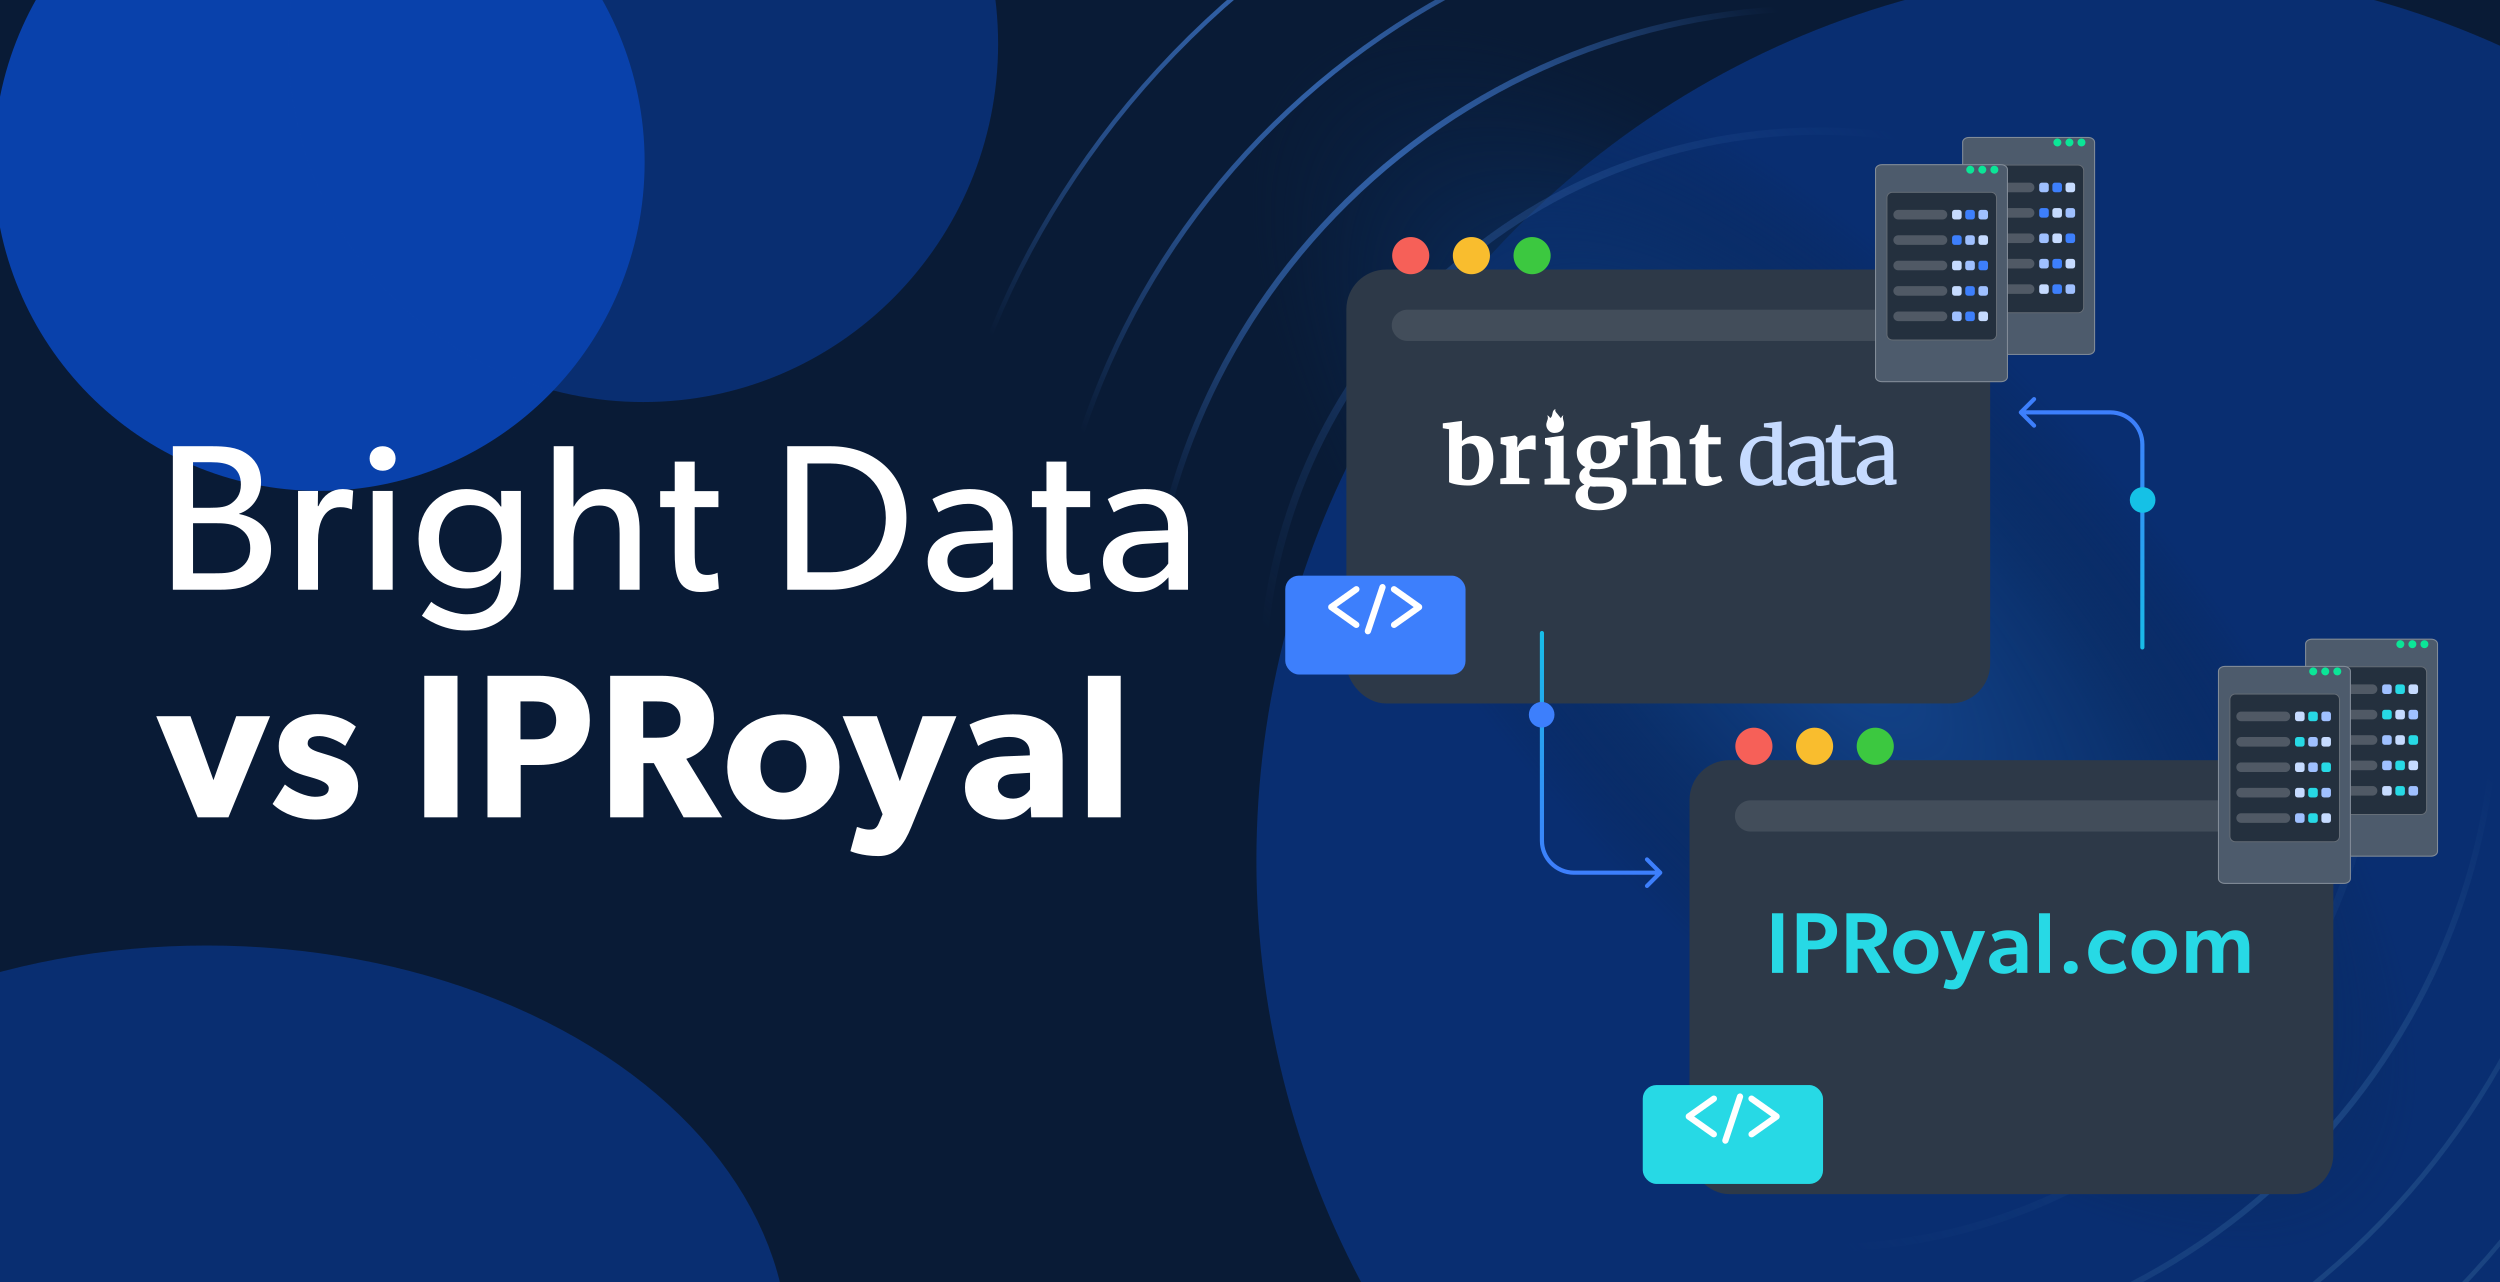 <svg width="780" height="400" viewBox="0 0 780 400" fill="none" xmlns="http://www.w3.org/2000/svg">
<g clip-path="url(#clip0_1253_2216)">
<rect x="-2" y="-10" width="784" height="458" fill="#091B36"/>
<g filter="url(#filter0_f_1253_2216)">
<ellipse cx="99.562" cy="50.578" rx="101.562" ry="102.578" fill="#0941AB"/>
</g>
<g opacity="0.5" filter="url(#filter1_f_1253_2216)">
<ellipse cx="200.703" cy="13.719" rx="110.703" ry="111.719" fill="#0941AB"/>
</g>
<g opacity="0.5" filter="url(#filter2_f_1253_2216)">
<ellipse cx="64.5" cy="421.708" rx="181.5" ry="126.708" fill="#0941AB"/>
</g>
<g opacity="0.5" filter="url(#filter3_f_1253_2216)">
<ellipse cx="667.5" cy="268.5" rx="275.5" ry="278.5" fill="#0941AB"/>
</g>
<ellipse cx="580.136" cy="191.879" rx="297.74" ry="120.993" transform="rotate(46.921 580.136 191.879)" fill="url(#paint0_radial_1253_2216)"/>
<mask id="mask0_1253_2216" style="mask-type:alpha" maskUnits="userSpaceOnUse" x="246" y="-133" width="652" height="674">
<path d="M897.895 370.127L427.672 -132.73L246 37.151L716.224 540.008L897.895 370.127Z" fill="url(#paint1_linear_1253_2216)"/>
</mask>
<g mask="url(#mask0_1253_2216)">
<g filter="url(#filter4_d_1253_2216)">
<path d="M364.027 394.433C468.914 506.598 644.736 512.623 756.738 407.89C868.739 303.157 874.507 127.326 769.621 15.16C664.735 -97.005 488.912 -103.03 376.911 1.703C264.909 106.436 259.141 282.267 364.027 394.433Z" stroke="url(#paint2_linear_1253_2216)" stroke-width="1.412"/>
</g>
<g filter="url(#filter5_d_1253_2216)">
<path d="M391.243 372.618C482.992 470.734 636.791 476.004 734.763 384.389C832.736 292.775 837.781 138.969 746.033 40.853C654.285 -57.263 500.486 -62.533 402.513 29.081C304.541 120.696 299.495 274.502 391.243 372.618Z" stroke="url(#paint3_linear_1253_2216)" stroke-width="1.563"/>
</g>
<g filter="url(#filter6_d_1253_2216)">
<path d="M414.865 350.75C494.453 435.862 627.869 440.433 712.857 360.961C797.845 281.489 802.221 148.066 722.633 62.954C643.044 -22.158 509.629 -26.729 424.641 52.743C339.653 132.216 335.276 265.638 414.865 350.75Z" stroke="url(#paint4_linear_1253_2216)" stroke-width="1.856"/>
</g>
<g opacity="0.4">
<g filter="url(#filter7_d_1253_2216)">
<path d="M441.476 325.939C507.24 396.266 617.48 400.044 687.705 334.376C757.93 268.709 761.546 158.463 695.783 88.136C630.019 17.808 519.779 14.03 449.554 79.698C379.329 145.366 375.713 255.611 441.476 325.939Z" stroke="url(#paint5_linear_1253_2216)" stroke-width="2.302"/>
</g>
</g>
</g>
<path d="M84.565 171.28C84.565 175.952 82.553 178.873 79.763 181.079C76.972 183.286 73.402 184 68.47 184H53.932V139.219H66.004C70.222 139.219 73.857 139.543 76.647 141.361C79.373 143.113 81.45 145.774 81.45 150.447C81.45 155.184 78.4 159.078 74.635 160.247V160.376C80.671 161.609 84.565 165.374 84.565 171.28ZM75.155 151.161C75.155 145.449 70.806 144.216 66.004 144.216H60.228V158.429H65.485C68.6 158.429 70.677 158.17 72.169 157.066C73.662 155.963 75.155 154.406 75.155 151.161ZM78.075 171.02C78.075 168.164 77.037 166.347 74.83 164.854C72.624 163.362 69.833 163.232 66.977 163.232H60.228V178.873H66.977C69.833 178.873 72.624 178.808 74.83 177.315C77.037 175.823 78.075 173.876 78.075 171.02ZM110.188 153.108L109.798 158.884H109.539C108.954 158.624 107.851 158.235 106.164 158.235C100.582 158.235 99.219 164.141 99.219 168.619V184H92.989V153.172H99.219L99.154 157.91H99.349C100.842 154.406 103.633 152.588 106.943 152.588C109.019 152.588 110.188 153.108 110.188 153.108ZM123.425 143.048C123.425 145.255 121.737 146.877 119.401 146.877C116.999 146.877 115.312 145.255 115.312 143.048C115.312 140.841 116.999 139.219 119.401 139.219C121.737 139.219 123.425 140.841 123.425 143.048ZM122.516 184H116.286V153.172H122.516V184ZM162.516 177.51C162.516 184.325 161.412 188.089 159.141 190.815C156.869 193.605 153.04 196.72 145.382 196.72C137.789 196.72 132.532 192.762 131.623 192.113L134.544 187.764C136.166 189.192 140.969 191.658 145.577 191.658C153.43 191.658 156.35 186.921 156.35 179.652V178.094H156.22C154.144 181.209 150.639 183.611 145.447 183.611C137.529 183.611 130.585 177.899 130.585 168.099C130.585 158.3 137.529 152.588 145.447 152.588C150.834 152.588 154.403 155.184 156.22 158.04H156.415L156.35 153.172H162.516V177.51ZM156.545 168.099C156.545 162.258 153.105 157.586 146.745 157.586C140.45 157.586 136.945 162.258 136.945 168.099C136.945 173.94 140.45 178.548 146.745 178.548C153.105 178.548 156.545 173.94 156.545 168.099ZM199.559 184H193.328V166.542C193.328 162.129 192.615 157.715 186.968 157.715C181.322 157.715 178.921 162.583 178.921 168.748V184H172.755V139.219H178.921V158.04H179.05C180.673 154.99 184.048 152.588 188.526 152.588C197.417 152.588 199.559 158.3 199.559 165.633V184ZM224.276 183.675C222.654 184.389 220.772 184.714 218.63 184.714C210.907 184.714 210.517 178.354 210.517 172.318V158.235H205.974V153.237H210.517V144.022H216.748V153.237H224.146V158.235H216.748V172.188C216.748 174.784 216.813 176.536 217.527 177.834C218.111 178.808 218.954 179.392 220.707 179.392C222.524 179.392 223.887 178.678 223.887 178.678L224.276 183.675ZM282.801 161.609C282.801 175.498 272.547 184 259.112 184H245.613V139.219H259.112C272.547 139.219 282.801 147.721 282.801 161.609ZM276.376 161.609C276.376 151.29 269.237 144.606 259.112 144.606H251.908V178.548H259.112C269.237 178.548 276.376 171.929 276.376 161.609ZM315.97 184H309.934L309.869 180.106C308.636 181.404 305.716 184.714 300.069 184.714C294.358 184.714 289.426 181.144 289.426 175.174C289.426 169.138 294.358 166.088 301.497 165.763L309.739 165.439V164.205C309.739 159.533 306.559 157.196 302.081 157.196C297.603 157.196 293.839 159.208 292.8 159.857L290.918 155.704C293.19 154.406 297.343 152.588 302.471 152.588C311.492 152.588 315.97 157.131 315.97 166.088V184ZM309.804 169.203L302.6 169.657C297.603 169.917 295.591 172.058 295.591 174.979C295.591 177.899 297.863 180.301 301.951 180.301C305.975 180.301 308.636 177.575 309.804 175.823V169.203ZM340.254 183.675C338.632 184.389 336.75 184.714 334.608 184.714C326.885 184.714 326.496 178.354 326.496 172.318V158.235H321.953V153.237H326.496V144.022H332.726V153.237H340.125V158.235H332.726V172.188C332.726 174.784 332.791 176.536 333.505 177.834C334.089 178.808 334.933 179.392 336.685 179.392C338.502 179.392 339.865 178.678 339.865 178.678L340.254 183.675ZM370.663 184H364.627L364.563 180.106C363.329 181.404 360.409 184.714 354.763 184.714C349.051 184.714 344.119 181.144 344.119 175.174C344.119 169.138 349.051 166.088 356.19 165.763L364.433 165.439V164.205C364.433 159.533 361.253 157.196 356.775 157.196C352.296 157.196 348.532 159.208 347.494 159.857L345.612 155.704C347.883 154.406 352.037 152.588 357.164 152.588C366.185 152.588 370.663 157.131 370.663 166.088V184ZM364.498 169.203L357.294 169.657C352.296 169.917 350.285 172.058 350.285 174.979C350.285 177.899 352.556 180.301 356.645 180.301C360.669 180.301 363.329 177.575 364.498 175.823V169.203ZM84.264 223.448L71.272 255H61.672L48.744 223.448H59.432L66.6 243.416L73.704 223.448H84.264ZM111.736 245.272C111.736 248.536 110.328 251.096 108.024 252.952C105.72 254.744 102.584 255.704 98.36 255.704C93.624 255.704 88.632 254.232 85.048 250.84L88.888 244.76C91.448 246.936 95.672 248.6 98.232 248.6C100.792 248.6 102.584 247.96 102.584 245.912C102.584 243.864 97.976 242.84 96.824 242.456C95.608 242.136 93.816 241.624 92.344 240.984C90.872 240.344 86.968 238.36 86.968 232.728C86.968 226.584 92.344 222.808 98.936 222.808C105.528 222.808 109.24 225.24 111.032 226.712L107.704 232.728C105.912 231.32 102.328 229.656 99.768 229.656C97.336 229.656 95.992 230.296 95.992 231.96C95.992 233.624 98.424 234.392 100.6 235.032C102.776 235.672 103.736 235.992 105.08 236.504C106.488 237.016 108.088 237.848 109.176 238.872C110.2 239.896 111.736 241.944 111.736 245.272ZM142.74 255H132.372V210.84H142.74V255ZM184.026 224.728C184.026 229.464 182.362 232.856 179.418 235.352C176.474 237.784 172.442 238.68 167.898 238.68H162.458V255H152.09V210.84H167.898C172.442 210.84 176.474 211.736 179.418 214.168C182.362 216.6 184.026 219.992 184.026 224.728ZM173.53 224.728C173.53 222.488 172.634 220.952 171.418 220.056C170.138 219.16 168.666 218.84 166.426 218.84H162.394V230.68H166.426C168.666 230.68 170.138 230.36 171.418 229.464C172.634 228.568 173.53 226.968 173.53 224.728ZM225.313 255H213.281L204.001 238.104H200.737V255H190.369V210.84H206.241C211.169 210.84 215.009 211.864 217.889 213.976C220.833 216.152 222.753 219.672 222.753 224.088C222.753 232.472 217.377 235.736 214.113 236.76L225.313 255ZM212.321 224.472C212.321 222.232 211.425 220.952 210.081 219.992C208.801 219.032 207.137 218.84 204.769 218.84H200.673V230.168H204.769C207.137 230.168 208.801 229.912 210.081 228.952C211.425 227.992 212.321 226.776 212.321 224.472ZM261.911 239.32C261.911 249.496 254.423 255.704 244.439 255.704C234.455 255.704 226.903 249.496 226.903 239.32C226.903 229.144 234.455 222.872 244.439 222.872C254.423 222.872 261.911 229.144 261.911 239.32ZM251.607 239.128C251.607 234.456 248.919 230.936 244.439 230.936C239.895 230.936 237.271 234.456 237.271 239.128C237.271 243.8 239.895 247.32 244.439 247.32C248.919 247.32 251.607 243.8 251.607 239.128ZM298.412 223.448L284.332 258.008C282.028 263.64 279.468 267.096 274.092 267.096C268.716 267.096 265.324 265.56 265.324 265.56L267.372 258.008C267.372 258.008 269.612 258.84 271.148 258.84C272.3 258.84 273.388 258.84 274.22 256.792L275.372 254.04L262.892 223.448H273.58L280.748 243.736L287.852 223.448H298.412ZM331.545 255H321.753L321.561 251.672C320.217 253.016 317.657 255.704 312.537 255.704C306.969 255.704 301.081 252.696 301.081 245.656C301.081 238.616 307.545 236.248 313.369 235.992L321.305 235.672V234.968C321.305 231.64 318.937 229.912 314.841 229.912C310.809 229.912 306.777 231.704 305.177 232.728L302.489 226.072C305.177 224.728 310.105 222.872 315.993 222.872C321.881 222.872 325.273 224.216 327.769 226.52C330.201 228.824 331.545 231.896 331.545 237.208V255ZM321.369 241.112L316.313 241.432C313.177 241.56 311.321 242.904 311.321 245.272C311.321 247.704 313.305 249.176 316.121 249.176C318.873 249.176 320.729 247.384 321.369 246.296V241.112ZM349.658 255H339.418V210.84H349.658V255Z" fill="white"/>
<g filter="url(#filter8_d_1253_2216)">
<g filter="url(#filter9_d_1253_2216)">
<rect x="420.067" y="55.928" width="200.864" height="135.384" rx="12.401" fill="#2D3948"/>
</g>
<path d="M445.942 76.219C445.942 79.398 443.322 82.021 440.147 82.021C436.973 82.021 434.353 79.398 434.353 76.219C434.353 73.04 436.973 70.417 440.147 70.417C443.322 70.417 445.942 73.04 445.942 76.219Z" fill="#F66058"/>
<path d="M464.872 76.219C464.872 79.398 462.252 82.021 459.077 82.021C455.902 82.021 453.283 79.398 453.283 76.219C453.283 73.04 455.902 70.417 459.077 70.417C462.332 70.417 464.872 73.04 464.872 76.219Z" fill="#F9BD2E"/>
<path d="M483.804 76.219C483.804 79.398 481.184 82.021 478.01 82.021C474.835 82.021 472.215 79.398 472.215 76.219C472.215 73.04 474.835 70.417 478.01 70.417C481.184 70.417 483.804 73.04 483.804 76.219Z" fill="#3CC840"/>
<path d="M434.225 97.959C434.225 95.271 436.404 93.092 439.092 93.092H601.907C604.595 93.092 606.774 95.271 606.774 97.959C606.774 100.647 604.595 102.826 601.907 102.826H439.092C436.404 102.826 434.225 100.647 434.225 97.959Z" fill="#424D5A"/>
<g clip-path="url(#clip1_1253_2216)">
<path d="M482.741 126.034C483.101 126.715 482.921 127.288 482.669 127.897C482.273 128.901 482.381 129.869 483.101 130.693C483.821 131.553 484.829 131.661 485.872 131.446C487.312 131.123 488.14 129.761 487.924 128.256C487.816 127.539 487.384 126.822 487.78 126.034C487.42 126.213 487.42 126.213 486.988 126.93C486.592 126.464 486.232 125.962 485.8 125.46C485.44 125.066 485.081 124.707 485.296 124.062C484.865 124.277 484.649 124.564 484.505 124.922C484.397 125.281 484.325 125.639 484.253 125.998C484.181 126.356 484.001 126.679 483.641 126.894C483.425 126.5 483.209 126.213 482.741 126.034Z" fill="white"/>
<path d="M452.109 146.92V130.389L450.152 130.068V128.537L455.254 127.895L456.121 127.773V128.438V134.057C456.319 133.859 456.567 133.637 456.864 133.464C457.137 133.267 457.459 133.094 457.781 132.946C458.127 132.797 458.474 132.674 458.87 132.575C459.267 132.476 459.688 132.427 460.133 132.427C460.926 132.427 461.669 132.551 462.362 132.822C463.056 133.094 463.675 133.513 464.195 134.081C464.715 134.674 465.136 135.415 465.458 136.353C465.755 137.291 465.929 138.402 465.929 139.76C465.929 140.921 465.755 141.982 465.409 142.994C465.062 144.007 464.542 144.846 463.873 145.587C463.204 146.328 462.387 146.896 461.446 147.315C460.48 147.735 459.415 147.957 458.202 147.957C457.36 147.957 456.592 147.908 455.873 147.834C455.18 147.76 454.561 147.661 454.041 147.538C453.521 147.414 453.1 147.315 452.778 147.192C452.456 147.068 452.208 146.994 452.109 146.92ZM458.474 134.822C457.929 134.822 457.459 134.921 457.062 135.118C456.666 135.316 456.344 135.538 456.121 135.785V145.562C456.245 145.76 456.468 145.933 456.815 146.031C457.161 146.155 457.582 146.204 458.028 146.204C458.623 146.204 459.143 146.056 459.564 145.735C460.01 145.414 460.356 144.994 460.654 144.451C460.951 143.908 461.149 143.266 461.297 142.55C461.446 141.834 461.52 141.044 461.52 140.229C461.52 139.39 461.471 138.624 461.347 137.933C461.223 137.266 461.05 136.698 460.777 136.229C460.53 135.76 460.208 135.415 459.811 135.168C459.465 134.945 458.994 134.822 458.474 134.822Z" fill="white"/>
<path d="M468.091 147.517V145.764L469.974 145.517V135.493L468.19 134.95V132.974L472.648 132.333H472.723L473.416 132.9V133.987L473.391 136.011H473.441C473.54 135.74 473.738 135.394 474.011 134.974C474.283 134.555 474.63 134.135 475.026 133.74C475.422 133.345 475.893 132.999 476.413 132.728C476.933 132.456 477.503 132.308 478.122 132.308C478.394 132.308 478.592 132.308 478.741 132.333C478.89 132.357 479.014 132.382 479.113 132.407V136.925C479.014 136.851 478.766 136.777 478.37 136.703C477.973 136.629 477.478 136.579 476.933 136.579C476.636 136.579 476.314 136.604 476.017 136.629C475.72 136.653 475.422 136.703 475.15 136.777C474.877 136.826 474.655 136.9 474.432 136.974C474.209 137.048 474.06 137.122 473.936 137.197V145.492L477.181 145.813V147.517H468.091Z" fill="white"/>
<path d="M481.89 147.661V145.908L483.797 145.661V135.637L482.039 135.069V133.118L486.844 132.476L487.859 132.376V133.044V145.636L489.741 145.908V147.661H481.89Z" fill="white"/>
<path d="M498.473 142.845C497.729 142.845 497.037 142.794 496.422 142.691C496.268 142.845 496.14 143.025 496.037 143.231C495.934 143.437 495.883 143.668 495.883 143.951C495.883 144.259 495.934 144.516 496.063 144.722C496.191 144.902 496.37 145.056 496.627 145.159C496.883 145.261 497.191 145.338 497.601 145.364C498.011 145.39 498.473 145.416 499.011 145.416H501.704C503.653 145.416 505.089 145.75 506.063 146.392C507.012 147.06 507.499 148.14 507.499 149.631C507.499 150.53 507.268 151.378 506.781 152.124C506.32 152.869 505.678 153.486 504.858 154.026C504.063 154.54 503.114 154.951 502.063 155.234C501.012 155.516 499.909 155.67 498.755 155.67H498.729C497.447 155.67 496.37 155.568 495.473 155.336C494.575 155.105 493.832 154.797 493.242 154.411C492.652 154.026 492.242 153.537 491.96 152.997C491.678 152.458 491.55 151.841 491.55 151.198C491.55 150.787 491.626 150.402 491.78 150.016C491.934 149.656 492.139 149.322 492.396 149.014C492.652 148.705 492.934 148.448 493.293 148.217C493.627 147.986 493.986 147.806 494.345 147.677C493.832 147.395 493.421 147.06 493.139 146.649C492.857 146.238 492.729 145.75 492.729 145.184C492.729 144.49 492.909 143.925 493.268 143.437C493.627 142.974 494.088 142.537 494.652 142.177C493.729 141.766 493.062 141.175 492.627 140.404C492.191 139.633 491.96 138.733 491.96 137.705C491.96 136.883 492.139 136.163 492.498 135.495C492.857 134.827 493.37 134.261 493.986 133.799C494.627 133.336 495.345 132.976 496.191 132.719C497.037 132.462 497.935 132.334 498.883 132.334H498.909C501.165 132.334 502.832 132.77 503.935 133.644C504.063 133.49 504.243 133.336 504.448 133.182C504.653 133.028 504.909 132.873 505.191 132.745C505.473 132.616 505.781 132.513 506.114 132.436C506.448 132.359 506.807 132.308 507.191 132.308H507.832V135.341H505.166C505.268 135.623 505.345 135.932 505.396 136.24C505.448 136.549 505.473 136.908 505.473 137.268C505.473 138.091 505.294 138.836 504.961 139.504C504.627 140.172 504.14 140.764 503.525 141.278C502.909 141.766 502.165 142.151 501.319 142.434C500.447 142.717 499.524 142.845 498.473 142.845ZM497.781 148.32C497.191 148.32 496.652 148.268 496.165 148.191C495.986 148.397 495.806 148.654 495.652 148.962C495.498 149.271 495.422 149.733 495.422 150.273C495.422 150.89 495.498 151.404 495.652 151.815C495.806 152.226 496.063 152.586 496.37 152.843C496.678 153.1 497.088 153.306 497.55 153.409C498.011 153.537 498.55 153.589 499.165 153.589H499.191C499.729 153.589 500.268 153.537 500.806 153.409C501.319 153.28 501.807 153.1 502.217 152.843C502.627 152.586 502.96 152.252 503.191 151.867C503.448 151.481 503.576 151.018 503.576 150.504C503.576 150.119 503.525 149.759 503.448 149.476C503.371 149.194 503.217 148.962 502.986 148.782C502.755 148.603 502.473 148.474 502.089 148.397C501.704 148.32 501.217 148.268 500.627 148.268H497.781V148.32ZM498.806 141.046C499.268 141.046 499.653 140.944 499.96 140.764C500.268 140.584 500.499 140.327 500.678 140.018C500.858 139.71 500.96 139.324 501.037 138.887C501.114 138.45 501.14 137.988 501.14 137.525C501.14 136.343 500.96 135.469 500.576 134.929C500.191 134.39 499.576 134.133 498.678 134.133H498.652C497.806 134.133 497.191 134.415 496.806 134.955C496.422 135.495 496.216 136.292 496.216 137.397C496.216 137.936 496.268 138.425 496.345 138.862C496.422 139.299 496.575 139.684 496.755 140.018C496.96 140.327 497.217 140.584 497.55 140.764C497.883 140.944 498.294 141.046 498.806 141.046Z" fill="white"/>
<path d="M509.283 147.661V145.908L510.893 145.637V130.246L508.936 129.925V128.395L514.013 127.753L514.309 127.703H514.861L514.905 132.501L514.861 134.369C515.083 134.147 515.227 134.131 515.599 133.884C515.97 133.637 516.342 133.415 516.787 133.217C517.233 133.02 517.729 132.847 518.249 132.699C518.769 132.575 519.338 132.501 519.908 132.501C520.75 132.501 521.468 132.625 522.013 132.847C522.558 133.069 523.004 133.44 523.351 133.933C523.697 134.427 523.895 135.044 524.044 135.785C524.168 136.526 524.242 137.415 524.242 138.427V145.637L526.075 145.908V147.661H518.769V145.957L520.23 145.661V138.402C520.23 137.81 520.205 137.291 520.131 136.847C520.081 136.402 519.958 136.057 519.784 135.76C519.611 135.464 519.388 135.267 519.091 135.143C518.794 135.02 518.397 134.946 517.927 134.946C517.654 134.946 517.382 134.97 517.085 135.044C516.787 135.118 516.515 135.193 516.267 135.267C515.995 135.365 515.747 135.464 515.524 135.588C515.301 135.711 515.103 135.834 514.93 135.958V145.661L516.713 145.933V147.686H509.283V147.661Z" fill="white"/>
<path d="M528.984 144.638V135.059H527.151V133.577C527.225 133.553 527.324 133.528 527.473 133.478C527.622 133.429 527.77 133.355 527.944 133.306C528.092 133.256 528.241 133.182 528.389 133.133C528.538 133.083 528.612 133.034 528.637 133.009C528.934 132.787 529.232 132.367 529.554 131.75C529.653 131.577 529.727 131.38 529.851 131.133C529.975 130.886 530.049 130.664 530.148 130.417C530.247 130.17 530.346 129.923 530.42 129.676C530.519 129.429 530.569 129.207 530.643 129.01H532.971L533.021 132.861H536.86V135.083H533.021V142.293C533.021 142.984 533.021 143.527 533.046 143.947C533.07 144.367 533.12 144.663 533.194 144.861C533.269 145.058 533.417 145.206 533.591 145.256C533.764 145.305 534.012 145.354 534.309 145.354H534.334C534.532 145.354 534.755 145.33 535.002 145.305C535.225 145.28 535.448 145.231 535.671 145.182C535.894 145.132 536.092 145.083 536.29 145.034C536.488 144.984 536.637 144.935 536.761 144.885H536.785L537.405 146.416C537.132 146.614 536.835 146.811 536.439 147.009C536.042 147.206 535.646 147.379 535.176 147.552C534.705 147.725 534.234 147.848 533.714 147.947C533.194 148.046 532.699 148.095 532.179 148.095H532.154C531.584 148.095 531.089 148.021 530.693 147.873C530.297 147.725 529.95 147.503 529.702 147.206C529.454 146.91 529.281 146.564 529.157 146.12C529.033 145.675 528.984 145.206 528.984 144.638Z" fill="white"/>
<path d="M548.727 148.035C547.959 148.035 547.216 147.886 546.498 147.59C545.78 147.294 545.161 146.825 544.641 146.232C544.096 145.615 543.675 144.85 543.353 143.936C543.031 143.022 542.882 141.936 542.882 140.677C542.882 139.516 543.055 138.455 543.402 137.467C543.749 136.48 544.269 135.615 544.913 134.875C545.582 134.134 546.374 133.566 547.315 133.146C548.256 132.727 549.321 132.529 550.51 132.529C550.931 132.529 551.328 132.554 551.749 132.603C552.145 132.653 552.541 132.702 552.913 132.776V130.037L550.337 129.79V128.555L555.142 127.987H555.216L555.86 127.91V146.183H557.42V147.565C557.049 147.664 556.628 147.763 556.132 147.886C555.637 148.01 555.117 148.059 554.572 148.059C554.349 148.059 554.126 148.035 553.953 148.01C553.78 147.985 553.631 147.911 553.507 147.812C553.383 147.714 553.284 147.565 553.235 147.393C553.185 147.22 553.136 146.973 553.136 146.677V146.109C552.913 146.356 552.64 146.578 552.343 146.825C552.046 147.072 551.724 147.269 551.352 147.442C550.981 147.615 550.585 147.763 550.139 147.886C549.718 147.96 549.247 148.035 548.727 148.035ZM549.941 146.035C550.287 146.035 550.609 145.985 550.931 145.911C551.229 145.812 551.526 145.714 551.773 145.59C552.021 145.467 552.244 145.319 552.442 145.17C552.64 145.022 552.814 144.874 552.937 144.726V134.801C552.888 134.702 552.764 134.603 552.615 134.504C552.442 134.406 552.269 134.307 552.021 134.233C551.798 134.159 551.526 134.085 551.253 134.06C550.981 134.01 550.684 133.986 550.362 133.986C549.767 133.986 549.222 134.085 548.727 134.307C548.207 134.529 547.761 134.875 547.365 135.368C546.969 135.862 546.671 136.504 546.449 137.294C546.226 138.084 546.102 139.047 546.077 140.183C546.052 141.195 546.151 142.084 546.349 142.825C546.548 143.566 546.82 144.158 547.167 144.652C547.513 145.121 547.935 145.491 548.405 145.714C548.876 145.911 549.396 146.035 549.941 146.035Z" fill="#C6DBFF"/>
<path d="M557.785 143.891C557.785 143.274 557.909 142.706 558.132 142.212C558.355 141.718 558.677 141.298 559.098 140.903C559.519 140.533 559.989 140.212 560.534 139.94C561.079 139.669 561.673 139.471 562.317 139.299C562.961 139.126 563.63 139.002 564.323 138.928C565.017 138.854 565.71 138.805 566.379 138.78V138.089C566.379 137.471 566.329 136.953 566.255 136.533C566.156 136.113 566.008 135.768 565.809 135.496C565.586 135.225 565.314 135.027 564.943 134.928C564.596 134.805 564.125 134.756 563.58 134.756C563.11 134.756 562.639 134.805 562.169 134.879C561.698 134.978 561.252 135.076 560.806 135.2C560.385 135.323 559.989 135.472 559.618 135.595C559.246 135.743 558.949 135.867 558.701 135.99H558.677L558.082 134.731C558.255 134.583 558.528 134.385 558.949 134.138C559.37 133.891 559.865 133.669 560.435 133.422C561.005 133.2 561.624 133.002 562.268 132.83C562.936 132.657 563.58 132.583 564.224 132.583C565.141 132.583 565.908 132.682 566.552 132.854C567.172 133.052 567.692 133.348 568.088 133.743C568.484 134.163 568.757 134.681 568.93 135.348C569.103 136.015 569.178 136.805 569.178 137.768V146.36H570.788V147.619C570.614 147.669 570.416 147.718 570.193 147.767C569.97 147.817 569.723 147.866 569.475 147.915C569.227 147.965 568.955 148.014 568.707 148.039C568.459 148.064 568.187 148.088 567.964 148.088C567.716 148.088 567.518 148.088 567.32 148.064C567.147 148.039 566.998 147.989 566.874 147.891C566.751 147.792 566.676 147.669 566.627 147.471C566.577 147.298 566.552 147.051 566.552 146.73V146.236C566.429 146.335 566.255 146.483 566.008 146.706C565.76 146.903 565.438 147.125 565.066 147.323C564.695 147.52 564.274 147.718 563.779 147.866C563.308 148.014 562.788 148.088 562.243 148.088C561.649 148.088 561.079 148.014 560.534 147.841C559.989 147.669 559.519 147.422 559.098 147.101C558.677 146.755 558.355 146.335 558.107 145.792C557.859 145.249 557.785 144.632 557.785 143.891ZM563.407 146.113C563.58 146.113 563.803 146.088 564.051 146.039C564.299 145.99 564.571 145.916 564.843 145.841C565.116 145.743 565.388 145.644 565.636 145.52C565.908 145.397 566.131 145.249 566.354 145.101V140.261C565.314 140.261 564.447 140.36 563.729 140.533C563.035 140.706 562.466 140.953 562.045 141.249C561.624 141.545 561.327 141.891 561.153 142.286C560.98 142.681 560.881 143.076 560.881 143.496C560.881 143.965 560.955 144.385 561.079 144.706C561.203 145.027 561.376 145.298 561.599 145.52C561.822 145.718 562.094 145.891 562.392 145.965C562.738 146.064 563.06 146.113 563.407 146.113Z" fill="#C6DBFF"/>
<path d="M571.534 144.713V134.515H569.652V133.281C569.925 133.182 570.197 133.108 570.445 133.009C570.717 132.911 570.915 132.837 571.014 132.738C571.311 132.54 571.534 132.219 571.757 131.75C571.832 131.602 571.906 131.38 572.03 131.133C572.129 130.886 572.228 130.614 572.327 130.343C572.426 130.071 572.525 129.824 572.599 129.577C572.674 129.33 572.748 129.133 572.773 129.01H574.457V132.614H578.841V134.515H574.457V142.342C574.457 143.108 574.457 143.725 574.482 144.169C574.506 144.614 574.556 144.935 574.655 145.132C574.754 145.33 574.903 145.478 575.101 145.527C575.299 145.577 575.571 145.601 575.918 145.601H575.943C576.191 145.601 576.463 145.577 576.735 145.552C577.008 145.527 577.28 145.478 577.528 145.429C577.8 145.379 578.023 145.33 578.246 145.28C578.469 145.231 578.642 145.182 578.766 145.108H578.791L579.237 146.391C579.039 146.54 578.742 146.712 578.37 146.885C577.999 147.058 577.602 147.206 577.181 147.354C576.76 147.503 576.314 147.601 575.844 147.7C575.373 147.799 574.952 147.848 574.531 147.848H574.506C574.036 147.848 573.64 147.799 573.268 147.7C572.897 147.601 572.599 147.428 572.327 147.182C572.079 146.935 571.881 146.614 571.733 146.219C571.609 145.774 571.534 145.28 571.534 144.713Z" fill="#C6DBFF"/>
<path d="M579.312 143.616C579.312 142.999 579.435 142.431 579.658 141.937C579.881 141.443 580.203 141.024 580.624 140.628C581.045 140.258 581.516 139.937 582.061 139.666C582.606 139.394 583.2 139.196 583.844 139.024C584.488 138.851 585.157 138.727 585.85 138.653C586.543 138.579 587.237 138.53 587.906 138.505V137.814C587.906 137.197 587.856 136.678 587.782 136.258C587.683 135.839 587.534 135.493 587.336 135.221C587.113 134.95 586.841 134.752 586.469 134.653C586.122 134.53 585.652 134.481 585.107 134.481C584.636 134.481 584.166 134.53 583.695 134.604C583.225 134.703 582.779 134.802 582.333 134.925C581.912 135.048 581.516 135.197 581.144 135.32C580.773 135.468 580.476 135.592 580.228 135.715H580.203L579.609 134.456C579.782 134.308 580.055 134.11 580.476 133.863C580.897 133.616 581.392 133.394 581.962 133.147C582.531 132.925 583.15 132.728 583.794 132.555C584.463 132.382 585.107 132.308 585.751 132.308C586.667 132.308 587.435 132.407 588.079 132.579C588.698 132.777 589.218 133.073 589.615 133.468C590.011 133.888 590.283 134.407 590.457 135.073C590.63 135.74 590.704 136.53 590.704 137.493V146.085H592.314V147.344C592.141 147.394 591.943 147.443 591.72 147.492C591.497 147.542 591.249 147.591 591.001 147.641C590.754 147.69 590.481 147.739 590.234 147.764C589.986 147.789 589.714 147.813 589.491 147.813C589.243 147.813 589.045 147.813 588.847 147.789C588.673 147.764 588.525 147.715 588.401 147.616C588.277 147.517 588.203 147.394 588.153 147.196C588.104 147.023 588.079 146.776 588.079 146.455V145.962C587.955 146.06 587.782 146.208 587.534 146.431C587.286 146.628 586.964 146.85 586.593 147.048C586.221 147.245 585.8 147.443 585.305 147.591C584.835 147.739 584.314 147.813 583.77 147.813C583.175 147.813 582.606 147.739 582.061 147.566C581.516 147.394 581.045 147.147 580.624 146.826C580.203 146.48 579.881 146.06 579.633 145.517C579.386 144.974 579.312 144.357 579.312 143.616ZM584.958 145.838C585.132 145.838 585.355 145.813 585.602 145.764C585.85 145.715 586.122 145.641 586.395 145.567C586.667 145.468 586.94 145.369 587.187 145.246C587.46 145.122 587.683 144.974 587.906 144.826V139.987C586.865 139.987 585.999 140.085 585.28 140.258C584.587 140.431 584.017 140.678 583.596 140.974C583.175 141.27 582.878 141.616 582.705 142.011C582.531 142.406 582.432 142.801 582.432 143.221C582.432 143.69 582.506 144.11 582.63 144.431C582.754 144.752 582.927 145.023 583.15 145.246C583.373 145.443 583.646 145.616 583.943 145.69C584.29 145.789 584.612 145.838 584.958 145.838Z" fill="#C6DBFF"/>
</g>
</g>
<g filter="url(#filter10_dd_1253_2216)">
<path d="M614.328 40H651.527C652.711 40 653.671 40.746 653.671 41.666V106.36C653.671 107.28 652.711 108.025 651.527 108.025H614.328C613.144 108.025 612.183 107.28 612.183 106.36V41.666C612.183 40.746 613.144 40 614.328 40Z" fill="#4D5B6C"/>
<path d="M651.527 40.165H614.328C613.193 40.165 612.348 40.873 612.348 41.666V106.36C612.348 107.152 613.193 107.861 614.328 107.861H651.527C652.662 107.861 653.507 107.152 653.507 106.36V41.666C653.507 40.873 652.662 40.165 651.527 40.165Z" stroke="white" stroke-opacity="0.3" stroke-width="0.329"/>
</g>
<g filter="url(#filter11_d_1253_2216)">
<path d="M617.614 51.326H648.388C649.429 51.326 650.273 52.171 650.273 53.212V95.879C650.273 96.921 649.429 97.765 648.388 97.765H617.614C616.572 97.765 615.728 96.921 615.728 95.879V53.212C615.728 52.171 616.572 51.326 617.614 51.326Z" fill="#24303E"/>
<path d="M648.388 51.491H617.614C616.663 51.491 615.892 52.262 615.892 53.212V95.879C615.892 96.83 616.663 97.6 617.614 97.6H648.388C649.338 97.6 650.109 96.83 650.109 95.879V53.212C650.109 52.262 649.338 51.491 648.388 51.491Z" stroke="white" stroke-opacity="0.3" stroke-width="0.329"/>
</g>
<path d="M619.409 56.989H633.239C634.064 56.989 634.734 57.659 634.734 58.485C634.734 59.31 634.064 59.98 633.239 59.98H619.409C618.584 59.98 617.914 59.31 617.914 58.485C617.914 57.659 618.584 56.989 619.409 56.989Z" fill="white" fill-opacity="0.2"/>
<path d="M645.245 56.989H646.648C647.087 56.989 647.442 57.345 647.442 57.783V59.186C647.442 59.624 647.087 59.98 646.648 59.98H645.245C644.807 59.98 644.452 59.624 644.452 59.186V57.783C644.452 57.345 644.807 56.989 645.245 56.989Z" fill="#C6DBFF"/>
<path d="M641.134 56.989H642.537C642.975 56.989 643.33 57.345 643.33 57.783V59.186C643.33 59.624 642.975 59.98 642.537 59.98H641.134C640.695 59.98 640.34 59.624 640.34 59.186V57.783C640.34 57.345 640.695 56.989 641.134 56.989Z" fill="#3D7FFC"/>
<path d="M637.023 56.989H638.426C638.864 56.989 639.219 57.345 639.219 57.783V59.186C639.219 59.624 638.864 59.98 638.426 59.98H637.023C636.584 59.98 636.229 59.624 636.229 59.186V57.783C636.229 57.345 636.584 56.989 637.023 56.989Z" fill="#9FC0FF"/>
<path d="M619.409 64.918H633.239C634.064 64.918 634.734 65.588 634.734 66.413C634.734 67.239 634.064 67.908 633.239 67.908H619.409C618.584 67.908 617.914 67.239 617.914 66.413C617.914 65.588 618.584 64.918 619.409 64.918Z" fill="white" fill-opacity="0.2"/>
<path d="M645.245 64.918H646.648C647.087 64.918 647.442 65.273 647.442 65.712V67.115C647.442 67.553 647.087 67.908 646.648 67.908H645.245C644.807 67.908 644.452 67.553 644.452 67.115V65.712C644.452 65.273 644.807 64.918 645.245 64.918Z" fill="#9FC0FF"/>
<path d="M641.134 64.918H642.537C642.975 64.918 643.33 65.273 643.33 65.712V67.115C643.33 67.553 642.975 67.908 642.537 67.908H641.134C640.695 67.908 640.34 67.553 640.34 67.115V65.712C640.34 65.273 640.695 64.918 641.134 64.918Z" fill="#C6DBFF"/>
<path d="M637.023 64.918H638.426C638.864 64.918 639.219 65.273 639.219 65.712V67.115C639.219 67.553 638.864 67.908 638.426 67.908H637.023C636.584 67.908 636.229 67.553 636.229 67.115V65.712C636.229 65.273 636.584 64.918 637.023 64.918Z" fill="#3D7FFC"/>
<path d="M619.409 72.847H633.239C634.064 72.847 634.734 73.516 634.734 74.342C634.734 75.168 634.064 75.837 633.239 75.837H619.409C618.584 75.837 617.914 75.168 617.914 74.342C617.914 73.516 618.584 72.847 619.409 72.847Z" fill="white" fill-opacity="0.2"/>
<path d="M645.245 72.847H646.648C647.087 72.847 647.442 73.202 647.442 73.641V75.044C647.442 75.482 647.087 75.837 646.648 75.837H645.245C644.807 75.837 644.452 75.482 644.452 75.044V73.641C644.452 73.202 644.807 72.847 645.245 72.847Z" fill="#3D7FFC"/>
<path d="M641.134 72.847H642.537C642.975 72.847 643.33 73.202 643.33 73.641V75.044C643.33 75.482 642.975 75.837 642.537 75.837H641.134C640.695 75.837 640.34 75.482 640.34 75.044V73.641C640.34 73.202 640.695 72.847 641.134 72.847Z" fill="#C6DBFF"/>
<path d="M637.023 72.847H638.426C638.864 72.847 639.219 73.202 639.219 73.641V75.044C639.219 75.482 638.864 75.837 638.426 75.837H637.023C636.584 75.837 636.229 75.482 636.229 75.044V73.641C636.229 73.202 636.584 72.847 637.023 72.847Z" fill="#9FC0FF"/>
<path d="M619.409 80.775H633.239C634.064 80.775 634.734 81.445 634.734 82.27C634.734 83.096 634.064 83.765 633.239 83.765H619.409C618.584 83.765 617.914 83.096 617.914 82.27C617.914 81.445 618.584 80.775 619.409 80.775Z" fill="white" fill-opacity="0.2"/>
<path d="M645.245 80.775H646.648C647.087 80.775 647.442 81.13 647.442 81.569V82.972C647.442 83.41 647.087 83.765 646.648 83.765H645.245C644.807 83.765 644.452 83.41 644.452 82.972V81.569C644.452 81.13 644.807 80.775 645.245 80.775Z" fill="#C6DBFF"/>
<path d="M641.134 80.775H642.537C642.975 80.775 643.33 81.13 643.33 81.569V82.972C643.33 83.41 642.975 83.765 642.537 83.765H641.134C640.695 83.765 640.34 83.41 640.34 82.972V81.569C640.34 81.13 640.695 80.775 641.134 80.775Z" fill="#3D7FFC"/>
<path d="M637.023 80.775H638.426C638.864 80.775 639.219 81.13 639.219 81.569V82.972C639.219 83.41 638.864 83.765 638.426 83.765H637.023C636.584 83.765 636.229 83.41 636.229 82.972V81.569C636.229 81.13 636.584 80.775 637.023 80.775Z" fill="#9FC0FF"/>
<path d="M619.409 88.704H633.239C634.064 88.704 634.734 89.373 634.734 90.199C634.734 91.024 634.064 91.694 633.239 91.694H619.409C618.584 91.694 617.914 91.024 617.914 90.199C617.914 89.373 618.584 88.704 619.409 88.704Z" fill="white" fill-opacity="0.2"/>
<path d="M645.245 88.704H646.648C647.087 88.704 647.442 89.059 647.442 89.497V90.9C647.442 91.338 647.087 91.694 646.648 91.694H645.245C644.807 91.694 644.452 91.338 644.452 90.9V89.497C644.452 89.059 644.807 88.704 645.245 88.704Z" fill="#9FC0FF"/>
<path d="M641.134 88.704H642.537C642.975 88.704 643.33 89.059 643.33 89.497V90.9C643.33 91.338 642.975 91.694 642.537 91.694H641.134C640.695 91.694 640.34 91.338 640.34 90.9V89.497C640.34 89.059 640.695 88.704 641.134 88.704Z" fill="#3D7FFC"/>
<path d="M637.023 88.704H638.426C638.864 88.704 639.219 89.059 639.219 89.497V90.9C639.219 91.338 638.864 91.694 638.426 91.694H637.023C636.584 91.694 636.229 91.338 636.229 90.9V89.497C636.229 89.059 636.584 88.704 637.023 88.704Z" fill="#C6DBFF"/>
<path d="M640.692 44.733C640.534 44.063 640.949 43.393 641.619 43.235C642.289 43.077 642.961 43.492 643.119 44.161C643.277 44.83 642.862 45.5 642.192 45.658C641.522 45.816 640.85 45.402 640.692 44.733Z" fill="#0BE597"/>
<path d="M644.431 44.647C644.321 43.969 644.782 43.329 645.462 43.219C646.142 43.109 646.782 43.57 646.892 44.248C647.003 44.927 646.541 45.567 645.861 45.677C645.182 45.787 644.541 45.326 644.431 44.647Z" fill="#0BE597"/>
<path d="M648.541 45.328C648.054 44.841 648.054 44.053 648.541 43.567C649.028 43.081 649.817 43.081 650.304 43.567C650.791 44.053 650.791 44.841 650.304 45.328C649.817 45.814 649.028 45.814 648.541 45.328Z" fill="#0BE597"/>
<g filter="url(#filter12_dd_1253_2216)">
<path d="M587.145 48.495H624.344C625.528 48.495 626.488 49.24 626.488 50.16V114.855C626.488 115.774 625.528 116.52 624.344 116.52H587.145C585.96 116.52 585 115.774 585 114.855V50.16C585 49.24 585.96 48.495 587.145 48.495Z" fill="#4D5B6C"/>
<path d="M624.344 48.659H587.145C586.01 48.659 585.165 49.368 585.165 50.16V114.855C585.165 115.647 586.01 116.356 587.145 116.356H624.344C625.478 116.356 626.323 115.647 626.323 114.855V50.16C626.323 49.368 625.478 48.659 624.344 48.659Z" stroke="white" stroke-opacity="0.3" stroke-width="0.329"/>
</g>
<g filter="url(#filter13_d_1253_2216)">
<path d="M590.43 59.821H621.204C622.245 59.821 623.09 60.665 623.09 61.707V104.374C623.09 105.415 622.245 106.259 621.204 106.259H590.43C589.389 106.259 588.544 105.415 588.544 104.374V61.707C588.544 60.665 589.389 59.821 590.43 59.821Z" fill="#24303E"/>
<path d="M621.204 59.986H590.43C589.479 59.986 588.709 60.756 588.709 61.707V104.374C588.709 105.324 589.479 106.095 590.43 106.095H621.204C622.155 106.095 622.925 105.324 622.925 104.374V61.707C622.925 60.756 622.155 59.986 621.204 59.986Z" stroke="white" stroke-opacity="0.3" stroke-width="0.329"/>
</g>
<path d="M592.226 65.484H606.055C606.881 65.484 607.551 66.153 607.551 66.979C607.551 67.805 606.881 68.474 606.055 68.474H592.226C591.4 68.474 590.731 67.805 590.731 66.979C590.731 66.153 591.4 65.484 592.226 65.484Z" fill="white" fill-opacity="0.2"/>
<path d="M618.062 65.484H619.465C619.903 65.484 620.258 65.839 620.258 66.277V67.68C620.258 68.119 619.903 68.474 619.465 68.474H618.062C617.623 68.474 617.268 68.119 617.268 67.68V66.277C617.268 65.839 617.623 65.484 618.062 65.484Z" fill="#9FC0FF"/>
<path d="M613.951 65.484H615.354C615.792 65.484 616.147 65.839 616.147 66.277V67.68C616.147 68.119 615.792 68.474 615.354 68.474H613.951C613.513 68.474 613.157 68.119 613.157 67.68V66.277C613.157 65.839 613.513 65.484 613.951 65.484Z" fill="#3D7FFC"/>
<path d="M609.839 65.484H611.242C611.681 65.484 612.036 65.839 612.036 66.277V67.68C612.036 68.119 611.681 68.474 611.242 68.474H609.839C609.401 68.474 609.046 68.119 609.046 67.68V66.277C609.046 65.839 609.401 65.484 609.839 65.484Z" fill="#C6DBFF"/>
<path d="M592.226 73.413H606.055C606.881 73.413 607.551 74.082 607.551 74.908C607.551 75.734 606.881 76.403 606.055 76.403H592.226C591.4 76.403 590.731 75.734 590.731 74.908C590.731 74.082 591.4 73.413 592.226 73.413Z" fill="white" fill-opacity="0.2"/>
<path d="M618.062 73.413H619.465C619.903 73.413 620.258 73.768 620.258 74.207V75.61C620.258 76.048 619.903 76.403 619.465 76.403H618.062C617.623 76.403 617.268 76.048 617.268 75.61V74.207C617.268 73.768 617.623 73.413 618.062 73.413Z" fill="#C6DBFF"/>
<path d="M613.951 73.413H615.354C615.792 73.413 616.147 73.768 616.147 74.207V75.61C616.147 76.048 615.792 76.403 615.354 76.403H613.951C613.512 76.403 613.157 76.048 613.157 75.61V74.207C613.157 73.768 613.512 73.413 613.951 73.413Z" fill="#9FC0FF"/>
<path d="M609.839 73.413H611.242C611.68 73.413 612.036 73.768 612.036 74.207V75.61C612.036 76.048 611.68 76.403 611.242 76.403H609.839C609.401 76.403 609.046 76.048 609.046 75.61V74.207C609.046 73.768 609.401 73.413 609.839 73.413Z" fill="#3D7FFC"/>
<path d="M592.226 81.341H606.055C606.881 81.341 607.551 82.011 607.551 82.836C607.551 83.662 606.881 84.331 606.055 84.331H592.226C591.4 84.331 590.731 83.662 590.731 82.836C590.731 82.011 591.4 81.341 592.226 81.341Z" fill="white" fill-opacity="0.2"/>
<path d="M618.062 81.341H619.465C619.903 81.341 620.258 81.697 620.258 82.135V83.538C620.258 83.976 619.903 84.331 619.465 84.331H618.062C617.623 84.331 617.268 83.976 617.268 83.538V82.135C617.268 81.697 617.623 81.341 618.062 81.341Z" fill="#3D7FFC"/>
<path d="M613.951 81.341H615.354C615.792 81.341 616.147 81.697 616.147 82.135V83.538C616.147 83.976 615.792 84.331 615.354 84.331H613.951C613.512 84.331 613.157 83.976 613.157 83.538V82.135C613.157 81.697 613.512 81.341 613.951 81.341Z" fill="#9FC0FF"/>
<path d="M609.839 81.341H611.242C611.68 81.341 612.036 81.697 612.036 82.135V83.538C612.036 83.976 611.68 84.331 611.242 84.331H609.839C609.401 84.331 609.046 83.976 609.046 83.538V82.135C609.046 81.697 609.401 81.341 609.839 81.341Z" fill="#C6DBFF"/>
<path d="M592.226 89.27H606.055C606.881 89.27 607.551 89.939 607.551 90.765C607.551 91.591 606.881 92.26 606.055 92.26H592.226C591.4 92.26 590.731 91.591 590.731 90.765C590.731 89.939 591.4 89.27 592.226 89.27Z" fill="white" fill-opacity="0.2"/>
<path d="M618.062 89.27H619.465C619.903 89.27 620.258 89.625 620.258 90.063V91.466C620.258 91.905 619.903 92.26 619.465 92.26H618.062C617.623 92.26 617.268 91.905 617.268 91.466V90.063C617.268 89.625 617.623 89.27 618.062 89.27Z" fill="#9FC0FF"/>
<path d="M613.951 89.27H615.354C615.792 89.27 616.147 89.625 616.147 90.063V91.466C616.147 91.905 615.792 92.26 615.354 92.26H613.951C613.512 92.26 613.157 91.905 613.157 91.466V90.063C613.157 89.625 613.512 89.27 613.951 89.27Z" fill="#3D7FFC"/>
<path d="M609.839 89.27H611.242C611.68 89.27 612.036 89.625 612.036 90.063V91.466C612.036 91.905 611.68 92.26 611.242 92.26H609.839C609.401 92.26 609.046 91.905 609.046 91.466V90.063C609.046 89.625 609.401 89.27 609.839 89.27Z" fill="#C6DBFF"/>
<path d="M592.226 97.198H606.055C606.881 97.198 607.551 97.868 607.551 98.694C607.551 99.519 606.881 100.189 606.055 100.189H592.226C591.4 100.189 590.731 99.519 590.731 98.694C590.731 97.868 591.4 97.198 592.226 97.198Z" fill="white" fill-opacity="0.2"/>
<path d="M618.062 97.198H619.465C619.903 97.198 620.258 97.554 620.258 97.992V99.395C620.258 99.833 619.903 100.189 619.465 100.189H618.062C617.623 100.189 617.268 99.833 617.268 99.395V97.992C617.268 97.554 617.623 97.198 618.062 97.198Z" fill="#C6DBFF"/>
<path d="M613.951 97.198H615.354C615.792 97.198 616.147 97.554 616.147 97.992V99.395C616.147 99.833 615.792 100.189 615.354 100.189H613.951C613.512 100.189 613.157 99.833 613.157 99.395V97.992C613.157 97.554 613.512 97.198 613.951 97.198Z" fill="#3D7FFC"/>
<path d="M609.839 97.198H611.242C611.68 97.198 612.036 97.554 612.036 97.992V99.395C612.036 99.833 611.68 100.189 611.242 100.189H609.839C609.401 100.189 609.046 99.833 609.046 99.395V97.992C609.046 97.554 609.401 97.198 609.839 97.198Z" fill="#9FC0FF"/>
<path d="M613.508 53.227C613.35 52.558 613.765 51.888 614.436 51.73C615.106 51.572 615.777 51.986 615.935 52.656C616.093 53.325 615.678 53.995 615.008 54.153C614.338 54.311 613.667 53.897 613.508 53.227Z" fill="#0BE597"/>
<path d="M617.248 53.142C617.137 52.463 617.599 51.824 618.279 51.714C618.958 51.604 619.599 52.065 619.709 52.743C619.819 53.422 619.358 54.061 618.678 54.171C617.998 54.282 617.358 53.821 617.248 53.142Z" fill="#0BE597"/>
<path d="M621.357 53.822C620.871 53.336 620.871 52.548 621.357 52.062C621.844 51.576 622.634 51.576 623.121 52.062C623.608 52.548 623.608 53.336 623.121 53.822C622.634 54.309 621.844 54.309 621.357 53.822Z" fill="#0BE597"/>
<g filter="url(#filter14_d_1253_2216)">
<g filter="url(#filter15_d_1253_2216)">
<rect x="527.136" y="209.009" width="200.864" height="135.384" rx="12.401" fill="#2D3948"/>
</g>
<path d="M553.01 229.3C553.01 232.48 550.391 235.103 547.216 235.103C544.041 235.103 541.422 232.48 541.422 229.3C541.422 226.121 544.041 223.498 547.216 223.498C550.391 223.498 553.01 226.121 553.01 229.3Z" fill="#F66058"/>
<path d="M571.94 229.3C571.94 232.48 569.321 235.103 566.146 235.103C562.971 235.103 560.352 232.48 560.352 229.3C560.352 226.121 562.971 223.498 566.146 223.498C569.4 223.498 571.94 226.121 571.94 229.3Z" fill="#F9BD2E"/>
<path d="M590.872 229.3C590.872 232.48 588.253 235.103 585.078 235.103C581.903 235.103 579.284 232.48 579.284 229.3C579.284 226.121 581.903 223.498 585.078 223.498C588.253 223.498 590.872 226.121 590.872 229.3Z" fill="#3CC840"/>
<path d="M541.293 251.04C541.293 248.353 543.472 246.174 546.16 246.174H708.975C711.663 246.174 713.842 248.353 713.842 251.04C713.842 253.728 711.663 255.907 708.975 255.907H546.16C543.472 255.907 541.293 253.728 541.293 251.04Z" fill="#424D5A"/>
<path d="M552.86 281.4H556.364V300H552.86V281.4ZM560.585 281.4H566.57C568.43 281.4 570.047 281.777 571.233 282.775C572.446 283.772 573.174 285.093 573.174 286.98C573.174 288.867 572.446 290.215 571.233 291.212C570.047 292.209 568.43 292.668 566.57 292.668H564.117V300H560.585V281.4ZM566.138 289.918C567.217 289.918 567.945 289.649 568.538 289.217C569.131 288.786 569.562 288.031 569.562 286.98C569.562 285.955 569.05 285.201 568.457 284.769C567.864 284.338 567.136 284.149 566.058 284.149H564.09V289.918H566.138ZM581.253 292.452H579.582V300H576.078V281.4H582.062C584.03 281.4 585.594 281.831 586.753 282.721C587.912 283.61 588.747 285.039 588.747 286.818C588.747 290.026 586.995 291.32 584.731 292.021L589.745 300H585.647L581.253 292.452ZM581.388 289.702C582.52 289.702 583.383 289.622 584.057 289.109C584.758 288.597 585.135 287.977 585.135 286.926C585.135 285.902 584.758 285.228 584.057 284.742C583.383 284.23 582.52 284.149 581.388 284.149H579.555V289.702H581.388ZM597.739 300.297C593.722 300.297 590.649 297.655 590.649 293.53C590.649 289.406 593.722 286.71 597.739 286.71C601.729 286.71 604.802 289.406 604.802 293.53C604.802 297.655 601.729 300.297 597.739 300.297ZM601.243 293.449C601.243 291.212 599.949 289.487 597.739 289.487C595.475 289.487 594.234 291.212 594.234 293.449C594.234 295.687 595.475 297.439 597.739 297.439C599.949 297.439 601.243 295.687 601.243 293.449ZM605.33 286.953H608.943L612.393 296.199L615.79 286.953H619.375L613.31 301.752C612.366 304.044 611.288 305.149 609.455 305.149C607.595 305.149 606.382 304.61 606.382 304.61L607.083 301.968C607.083 301.968 607.999 302.291 608.646 302.291C609.32 302.291 609.886 302.103 610.156 301.429L610.722 300.081L605.33 286.953ZM629.174 298.49C628.635 299.434 627.125 300.297 625.184 300.297C622.65 300.297 620.602 298.922 620.602 296.199C620.602 293.476 623.27 292.425 625.966 292.236L629.093 292.021V291.67C629.093 289.999 627.988 289.217 626.182 289.217C624.457 289.217 623.028 289.864 622.462 290.296L621.41 288.085C622.408 287.492 624.241 286.71 626.505 286.71C628.824 286.71 630.144 287.303 631.115 288.22C632.058 289.136 632.544 290.322 632.544 292.533V300H629.228L629.174 298.49ZM626.775 294.258C624.942 294.366 624.052 294.986 624.052 296.091C624.052 297.196 624.888 297.951 626.317 297.951C627.664 297.951 628.662 297.17 629.12 296.523V294.123L626.775 294.258ZM636.173 281.4H639.596V300H636.173V281.4ZM646.09 300.297C644.796 300.297 643.906 299.542 643.906 298.302C643.906 297.035 644.796 296.28 646.09 296.28C647.33 296.28 648.246 297.035 648.246 298.302C648.246 299.542 647.33 300.297 646.09 300.297ZM662.492 296.01L663.463 298.544C663.193 298.787 661.845 300.297 658.368 300.297C654.81 300.297 651.521 297.843 651.521 293.584C651.521 289.298 654.917 286.71 658.422 286.71C661.711 286.71 663.005 288.031 663.355 288.382L662.412 290.969C662.007 290.592 660.848 289.595 658.826 289.595C656.778 289.595 655.133 291.023 655.133 293.423C655.133 295.822 656.778 297.385 659.015 297.385C661.252 297.385 662.492 296.01 662.492 296.01ZM672.131 300.297C668.114 300.297 665.041 297.655 665.041 293.53C665.041 289.406 668.114 286.71 672.131 286.71C676.12 286.71 679.193 289.406 679.193 293.53C679.193 297.655 676.12 300.297 672.131 300.297ZM675.635 293.449C675.635 291.212 674.341 289.487 672.131 289.487C669.866 289.487 668.626 291.212 668.626 293.449C668.626 295.687 669.866 297.439 672.131 297.439C674.341 297.439 675.635 295.687 675.635 293.449ZM698.333 292.695C698.333 291.104 697.982 289.541 696.284 289.541C694.559 289.541 693.669 291.023 693.669 293.261V300H690.219V292.668C690.219 290.889 689.761 289.541 688.116 289.541C686.337 289.541 685.555 291.212 685.555 293.261V300H682.105V286.953H685.555L685.528 288.921H685.609C686.202 287.708 687.793 286.71 689.491 286.71C691.378 286.71 692.51 287.465 693.13 289.19C694.047 287.6 695.529 286.71 697.416 286.71C700.84 286.71 701.783 289.136 701.783 292.129V300H698.333V292.695Z" fill="#27D9E5"/>
<g filter="url(#filter16_dd_1253_2216)">
<rect x="512.542" y="328.866" width="56.248" height="30.846" rx="4.248" fill="#27D9E5"/>
</g>
<path d="M541.963 338.285L537.39 352.004C537.211 352.494 537.505 353.104 537.999 353.27C538.494 353.435 539.095 353.126 539.248 352.627L543.821 338.907C544.028 338.321 543.524 337.604 542.902 337.601C542.486 337.615 542.082 337.895 541.963 338.285L541.963 338.285ZM534.675 338.264C534.488 338.274 534.305 338.339 534.154 338.448L526.314 344.001C525.803 344.361 525.803 345.243 526.314 345.604L534.154 351.157C534.574 351.453 535.225 351.341 535.522 350.922C535.819 350.502 535.707 349.851 535.287 349.554L528.58 344.807L535.287 340.051C535.637 339.81 535.797 339.326 535.66 338.925C535.522 338.523 535.099 338.239 534.675 338.264H534.675ZM546.403 338.264C546 338.291 545.629 338.593 545.522 338.983C545.415 339.373 545.58 339.822 545.913 340.051L552.62 344.807L545.913 349.554C545.494 349.851 545.382 350.502 545.679 350.922C545.975 351.341 546.627 351.453 547.046 351.157L554.886 345.604C555.397 345.244 555.397 344.361 554.886 344.001L547.046 338.448C546.862 338.314 546.63 338.248 546.403 338.264H546.403Z" fill="white"/>
<g filter="url(#filter17_dd_1253_2216)">
<path d="M721.328 193H758.527C759.711 193 760.671 193.746 760.671 194.666V259.36C760.671 260.28 759.711 261.025 758.527 261.025H721.328C720.144 261.025 719.183 260.28 719.183 259.36V194.666C719.183 193.746 720.144 193 721.328 193Z" fill="#4D5B6C"/>
<path d="M758.527 193.165H721.328C720.193 193.165 719.348 193.873 719.348 194.666V259.36C719.348 260.152 720.193 260.861 721.328 260.861H758.527C759.662 260.861 760.507 260.152 760.507 259.36V194.666C760.507 193.873 759.662 193.165 758.527 193.165Z" stroke="white" stroke-opacity="0.3" stroke-width="0.329"/>
</g>
<g filter="url(#filter18_d_1253_2216)">
<path d="M724.614 204.326H755.388C756.429 204.326 757.273 205.171 757.273 206.212V248.879C757.273 249.92 756.429 250.765 755.388 250.765H724.614C723.572 250.765 722.728 249.92 722.728 248.879V206.212C722.728 205.171 723.572 204.326 724.614 204.326Z" fill="#24303E"/>
<path d="M755.388 204.491H724.614C723.663 204.491 722.892 205.262 722.892 206.212V248.879C722.892 249.83 723.663 250.6 724.614 250.6H755.388C756.338 250.6 757.109 249.83 757.109 248.879V206.212C757.109 205.262 756.338 204.491 755.388 204.491Z" stroke="white" stroke-opacity="0.3" stroke-width="0.329"/>
</g>
<path d="M726.409 209.99H740.238C741.064 209.99 741.733 210.659 741.733 211.485C741.733 212.31 741.064 212.98 740.238 212.98H726.409C725.583 212.98 724.914 212.31 724.914 211.485C724.914 210.659 725.583 209.99 726.409 209.99Z" fill="white" fill-opacity="0.2"/>
<path d="M752.245 209.99H753.648C754.087 209.99 754.442 210.345 754.442 210.783V212.186C754.442 212.624 754.087 212.98 753.648 212.98H752.245C751.807 212.98 751.452 212.624 751.452 212.186V210.783C751.452 210.345 751.807 209.99 752.245 209.99Z" fill="#C6DBFF"/>
<path d="M748.134 209.99H749.537C749.975 209.99 750.331 210.345 750.331 210.783V212.186C750.331 212.624 749.975 212.98 749.537 212.98H748.134C747.696 212.98 747.34 212.624 747.34 212.186V210.783C747.34 210.345 747.696 209.99 748.134 209.99Z" fill="#27D9E5"/>
<path d="M744.023 209.99H745.426C745.864 209.99 746.219 210.345 746.219 210.783V212.186C746.219 212.624 745.864 212.98 745.426 212.98H744.023C743.584 212.98 743.229 212.624 743.229 212.186V210.783C743.229 210.345 743.584 209.99 744.023 209.99Z" fill="#9FC0FF"/>
<path d="M726.409 217.918H740.238C741.064 217.918 741.733 218.588 741.733 219.413C741.733 220.239 741.064 220.908 740.238 220.908H726.409C725.583 220.908 724.914 220.239 724.914 219.413C724.914 218.588 725.583 217.918 726.409 217.918Z" fill="white" fill-opacity="0.2"/>
<path d="M752.245 217.918H753.648C754.087 217.918 754.442 218.273 754.442 218.712V220.115C754.442 220.553 754.087 220.908 753.648 220.908H752.245C751.807 220.908 751.452 220.553 751.452 220.115V218.712C751.452 218.273 751.807 217.918 752.245 217.918Z" fill="#9FC0FF"/>
<path d="M748.134 217.918H749.537C749.975 217.918 750.331 218.273 750.331 218.712V220.115C750.331 220.553 749.975 220.908 749.537 220.908H748.134C747.696 220.908 747.34 220.553 747.34 220.115V218.712C747.34 218.273 747.696 217.918 748.134 217.918Z" fill="#C6DBFF"/>
<path d="M744.023 217.918H745.426C745.864 217.918 746.219 218.273 746.219 218.712V220.115C746.219 220.553 745.864 220.908 745.426 220.908H744.023C743.584 220.908 743.229 220.553 743.229 220.115V218.712C743.229 218.273 743.584 217.918 744.023 217.918Z" fill="#27D9E5"/>
<path d="M726.409 225.847H740.238C741.064 225.847 741.733 226.517 741.733 227.342C741.733 228.168 741.064 228.837 740.238 228.837H726.409C725.583 228.837 724.914 228.168 724.914 227.342C724.914 226.517 725.583 225.847 726.409 225.847Z" fill="white" fill-opacity="0.2"/>
<path d="M752.245 225.847H753.648C754.087 225.847 754.442 226.202 754.442 226.641V228.044C754.442 228.482 754.087 228.837 753.648 228.837H752.245C751.807 228.837 751.452 228.482 751.452 228.044V226.641C751.452 226.202 751.807 225.847 752.245 225.847Z" fill="#27D9E5"/>
<path d="M748.134 225.847H749.537C749.975 225.847 750.331 226.202 750.331 226.641V228.044C750.331 228.482 749.975 228.837 749.537 228.837H748.134C747.696 228.837 747.34 228.482 747.34 228.044V226.641C747.34 226.202 747.696 225.847 748.134 225.847Z" fill="#C6DBFF"/>
<path d="M744.023 225.847H745.426C745.864 225.847 746.219 226.202 746.219 226.641V228.044C746.219 228.482 745.864 228.837 745.426 228.837H744.023C743.584 228.837 743.229 228.482 743.229 228.044V226.641C743.229 226.202 743.584 225.847 744.023 225.847Z" fill="#9FC0FF"/>
<path d="M726.409 233.775H740.238C741.064 233.775 741.733 234.445 741.733 235.27C741.733 236.096 741.064 236.765 740.238 236.765H726.409C725.583 236.765 724.914 236.096 724.914 235.27C724.914 234.445 725.583 233.775 726.409 233.775Z" fill="white" fill-opacity="0.2"/>
<path d="M752.245 233.775H753.648C754.087 233.775 754.442 234.13 754.442 234.569V235.972C754.442 236.41 754.087 236.765 753.648 236.765H752.245C751.807 236.765 751.452 236.41 751.452 235.972V234.569C751.452 234.13 751.807 233.775 752.245 233.775Z" fill="#C6DBFF"/>
<path d="M748.134 233.775H749.537C749.975 233.775 750.331 234.13 750.331 234.569V235.972C750.331 236.41 749.975 236.765 749.537 236.765H748.134C747.696 236.765 747.34 236.41 747.34 235.972V234.569C747.34 234.13 747.696 233.775 748.134 233.775Z" fill="#27D9E5"/>
<path d="M744.023 233.775H745.426C745.864 233.775 746.219 234.13 746.219 234.569V235.972C746.219 236.41 745.864 236.765 745.426 236.765H744.023C743.584 236.765 743.229 236.41 743.229 235.972V234.569C743.229 234.13 743.584 233.775 744.023 233.775Z" fill="#9FC0FF"/>
<path d="M726.409 241.704H740.238C741.064 241.704 741.733 242.373 741.733 243.199C741.733 244.024 741.064 244.694 740.238 244.694H726.409C725.583 244.694 724.914 244.024 724.914 243.199C724.914 242.373 725.583 241.704 726.409 241.704Z" fill="white" fill-opacity="0.2"/>
<path d="M752.245 241.704H753.648C754.087 241.704 754.442 242.059 754.442 242.497V243.9C754.442 244.338 754.087 244.694 753.648 244.694H752.245C751.807 244.694 751.452 244.338 751.452 243.9V242.497C751.452 242.059 751.807 241.704 752.245 241.704Z" fill="#9FC0FF"/>
<path d="M748.134 241.704H749.537C749.975 241.704 750.331 242.059 750.331 242.497V243.9C750.331 244.338 749.975 244.694 749.537 244.694H748.134C747.696 244.694 747.34 244.338 747.34 243.9V242.497C747.34 242.059 747.696 241.704 748.134 241.704Z" fill="#27D9E5"/>
<path d="M744.023 241.704H745.426C745.864 241.704 746.219 242.059 746.219 242.497V243.9C746.219 244.338 745.864 244.694 745.426 244.694H744.023C743.584 244.694 743.229 244.338 743.229 243.9V242.497C743.229 242.059 743.584 241.704 744.023 241.704Z" fill="#C6DBFF"/>
<path d="M747.692 197.733C747.534 197.064 747.949 196.393 748.619 196.235C749.289 196.077 749.961 196.492 750.119 197.161C750.277 197.83 749.862 198.5 749.192 198.658C748.522 198.816 747.85 198.402 747.692 197.733Z" fill="#0BE597"/>
<path d="M751.431 197.647C751.32 196.969 751.782 196.329 752.462 196.219C753.141 196.109 753.782 196.57 753.892 197.249C754.002 197.927 753.541 198.567 752.861 198.677C752.182 198.787 751.541 198.326 751.431 197.647Z" fill="#0BE597"/>
<path d="M755.541 198.328C755.054 197.841 755.054 197.053 755.541 196.567C756.028 196.081 756.817 196.081 757.304 196.567C757.791 197.053 757.791 197.841 757.304 198.328C756.817 198.814 756.028 198.814 755.541 198.328Z" fill="#0BE597"/>
<g filter="url(#filter19_dd_1253_2216)">
<path d="M694.145 201.495H731.344C732.528 201.495 733.488 202.241 733.488 203.16V267.855C733.488 268.774 732.528 269.52 731.344 269.52H694.145C692.96 269.52 692 268.774 692 267.855V203.16C692 202.241 692.96 201.495 694.145 201.495Z" fill="#4D5B6C"/>
<path d="M731.344 201.659H694.145C693.01 201.659 692.165 202.368 692.165 203.16V267.855C692.165 268.647 693.01 269.356 694.145 269.356H731.344C732.478 269.356 733.324 268.647 733.324 267.855V203.16C733.324 202.368 732.478 201.659 731.344 201.659Z" stroke="white" stroke-opacity="0.3" stroke-width="0.329"/>
</g>
<g filter="url(#filter20_d_1253_2216)">
<path d="M697.431 212.821H728.204C729.246 212.821 730.09 213.665 730.09 214.707V257.374C730.09 258.415 729.246 259.259 728.204 259.259H697.431C696.389 259.259 695.545 258.415 695.545 257.374V214.707C695.545 213.665 696.389 212.821 697.431 212.821Z" fill="#24303E"/>
<path d="M728.204 212.986H697.431C696.48 212.986 695.709 213.756 695.709 214.707V257.374C695.709 258.324 696.48 259.095 697.431 259.095H728.204C729.155 259.095 729.926 258.324 729.926 257.374V214.707C729.926 213.756 729.155 212.986 728.204 212.986Z" stroke="white" stroke-opacity="0.3" stroke-width="0.329"/>
</g>
<path d="M699.227 218.484H713.056C713.882 218.484 714.551 219.153 714.551 219.979C714.551 220.805 713.882 221.474 713.056 221.474H699.227C698.401 221.474 697.732 220.805 697.732 219.979C697.732 219.153 698.401 218.484 699.227 218.484Z" fill="white" fill-opacity="0.2"/>
<path d="M725.062 218.484H726.465C726.904 218.484 727.259 218.839 727.259 219.277V220.681C727.259 221.119 726.904 221.474 726.465 221.474H725.062C724.624 221.474 724.269 221.119 724.269 220.681V219.277C724.269 218.839 724.624 218.484 725.062 218.484Z" fill="#9FC0FF"/>
<path d="M720.951 218.484H722.354C722.793 218.484 723.148 218.839 723.148 219.277V220.681C723.148 221.119 722.793 221.474 722.354 221.474H720.951C720.513 221.474 720.158 221.119 720.158 220.681V219.277C720.158 218.839 720.513 218.484 720.951 218.484Z" fill="#27D9E5"/>
<path d="M716.84 218.484H718.243C718.681 218.484 719.037 218.839 719.037 219.277V220.681C719.037 221.119 718.681 221.474 718.243 221.474H716.84C716.402 221.474 716.047 221.119 716.047 220.681V219.277C716.047 218.839 716.402 218.484 716.84 218.484Z" fill="#C6DBFF"/>
<path d="M699.227 226.413H713.056C713.882 226.413 714.551 227.082 714.551 227.908C714.551 228.734 713.882 229.403 713.056 229.403H699.227C698.401 229.403 697.732 228.734 697.732 227.908C697.732 227.082 698.401 226.413 699.227 226.413Z" fill="white" fill-opacity="0.2"/>
<path d="M725.062 226.413H726.465C726.904 226.413 727.259 226.768 727.259 227.207V228.61C727.259 229.048 726.904 229.403 726.465 229.403H725.062C724.624 229.403 724.269 229.048 724.269 228.61V227.207C724.269 226.768 724.624 226.413 725.062 226.413Z" fill="#C6DBFF"/>
<path d="M720.951 226.413H722.354C722.792 226.413 723.147 226.768 723.147 227.207V228.61C723.147 229.048 722.792 229.403 722.354 229.403H720.951C720.513 229.403 720.157 229.048 720.157 228.61V227.207C720.157 226.768 720.513 226.413 720.951 226.413Z" fill="#9FC0FF"/>
<path d="M716.839 226.413H718.243C718.681 226.413 719.036 226.768 719.036 227.207V228.61C719.036 229.048 718.681 229.403 718.243 229.403H716.839C716.401 229.403 716.046 229.048 716.046 228.61V227.207C716.046 226.768 716.401 226.413 716.839 226.413Z" fill="#27D9E5"/>
<path d="M699.227 234.341H713.056C713.882 234.341 714.551 235.011 714.551 235.836C714.551 236.662 713.882 237.331 713.056 237.331H699.227C698.401 237.331 697.732 236.662 697.732 235.836C697.732 235.011 698.401 234.341 699.227 234.341Z" fill="white" fill-opacity="0.2"/>
<path d="M725.062 234.341H726.465C726.904 234.341 727.259 234.697 727.259 235.135V236.538C727.259 236.976 726.904 237.331 726.465 237.331H725.062C724.624 237.331 724.269 236.976 724.269 236.538V235.135C724.269 234.697 724.624 234.341 725.062 234.341Z" fill="#27D9E5"/>
<path d="M720.951 234.341H722.354C722.792 234.341 723.147 234.697 723.147 235.135V236.538C723.147 236.976 722.792 237.331 722.354 237.331H720.951C720.513 237.331 720.157 236.976 720.157 236.538V235.135C720.157 234.697 720.513 234.341 720.951 234.341Z" fill="#9FC0FF"/>
<path d="M716.839 234.341H718.243C718.681 234.341 719.036 234.697 719.036 235.135V236.538C719.036 236.976 718.681 237.331 718.243 237.331H716.839C716.401 237.331 716.046 236.976 716.046 236.538V235.135C716.046 234.697 716.401 234.341 716.839 234.341Z" fill="#C6DBFF"/>
<path d="M699.227 242.27H713.056C713.882 242.27 714.551 242.939 714.551 243.765C714.551 244.591 713.882 245.26 713.056 245.26H699.227C698.401 245.26 697.732 244.591 697.732 243.765C697.732 242.939 698.401 242.27 699.227 242.27Z" fill="white" fill-opacity="0.2"/>
<path d="M725.062 242.27H726.465C726.904 242.27 727.259 242.625 727.259 243.063V244.466C727.259 244.905 726.904 245.26 726.465 245.26H725.062C724.624 245.26 724.269 244.905 724.269 244.466V243.063C724.269 242.625 724.624 242.27 725.062 242.27Z" fill="#9FC0FF"/>
<path d="M720.951 242.27H722.354C722.792 242.27 723.147 242.625 723.147 243.063V244.466C723.147 244.905 722.792 245.26 722.354 245.26H720.951C720.513 245.26 720.157 244.905 720.157 244.466V243.063C720.157 242.625 720.513 242.27 720.951 242.27Z" fill="#27D9E5"/>
<path d="M716.839 242.27H718.243C718.681 242.27 719.036 242.625 719.036 243.063V244.466C719.036 244.905 718.681 245.26 718.243 245.26H716.839C716.401 245.26 716.046 244.905 716.046 244.466V243.063C716.046 242.625 716.401 242.27 716.839 242.27Z" fill="#C6DBFF"/>
<path d="M699.227 250.198H713.056C713.882 250.198 714.551 250.868 714.551 251.694C714.551 252.519 713.882 253.189 713.056 253.189H699.227C698.401 253.189 697.732 252.519 697.732 251.694C697.732 250.868 698.401 250.198 699.227 250.198Z" fill="white" fill-opacity="0.2"/>
<path d="M725.062 250.198H726.465C726.904 250.198 727.259 250.554 727.259 250.992V252.395C727.259 252.833 726.904 253.189 726.465 253.189H725.062C724.624 253.189 724.269 252.833 724.269 252.395V250.992C724.269 250.554 724.624 250.198 725.062 250.198Z" fill="#C6DBFF"/>
<path d="M720.951 250.198H722.354C722.792 250.198 723.147 250.554 723.147 250.992V252.395C723.147 252.833 722.792 253.189 722.354 253.189H720.951C720.513 253.189 720.157 252.833 720.157 252.395V250.992C720.157 250.554 720.513 250.198 720.951 250.198Z" fill="#27D9E5"/>
<path d="M716.839 250.198H718.243C718.681 250.198 719.036 250.554 719.036 250.992V252.395C719.036 252.833 718.681 253.189 718.243 253.189H716.839C716.401 253.189 716.046 252.833 716.046 252.395V250.992C716.046 250.554 716.401 250.198 716.839 250.198Z" fill="#9FC0FF"/>
<path d="M720.509 206.228C720.351 205.558 720.766 204.888 721.436 204.73C722.106 204.572 722.778 204.986 722.936 205.656C723.094 206.325 722.679 206.995 722.009 207.153C721.339 207.311 720.667 206.897 720.509 206.228Z" fill="#0BE597"/>
<path d="M724.248 206.142C724.137 205.463 724.599 204.824 725.279 204.714C725.958 204.604 726.599 205.064 726.709 205.743C726.819 206.422 726.358 207.061 725.678 207.171C724.998 207.282 724.358 206.821 724.248 206.142Z" fill="#0BE597"/>
<path d="M728.358 206.822C727.871 206.336 727.871 205.548 728.358 205.062C728.845 204.576 729.634 204.576 730.121 205.062C730.608 205.548 730.608 206.336 730.121 206.822C729.634 207.309 728.845 207.309 728.358 206.822Z" fill="#0BE597"/>
</g>
<path d="M630.04 128.202C629.787 128.456 629.787 128.868 630.04 129.121L634.177 133.258C634.431 133.512 634.842 133.512 635.096 133.258C635.35 133.004 635.35 132.593 635.096 132.339L631.419 128.662L635.096 124.985C635.35 124.731 635.35 124.32 635.096 124.066C634.842 123.812 634.431 123.812 634.177 124.066L630.04 128.202ZM667.766 202C667.766 202.359 668.057 202.65 668.416 202.65C668.775 202.65 669.066 202.359 669.066 202H667.766ZM630.5 129.312H658.416V128.012H630.5L630.5 129.312ZM667.766 138.662V202H669.066V138.662H667.766ZM658.416 129.312C663.579 129.312 667.766 133.498 667.766 138.662H669.066C669.066 132.78 664.297 128.012 658.416 128.012V129.312Z" fill="url(#paint6_linear_1253_2216)"/>
<path d="M518.46 272.737C518.713 272.483 518.713 272.071 518.46 271.817L514.323 267.681C514.069 267.427 513.658 267.427 513.404 267.681C513.15 267.935 513.15 268.346 513.404 268.6L517.081 272.277L513.404 275.954C513.15 276.208 513.15 276.619 513.404 276.873C513.658 277.127 514.069 277.127 514.323 276.873L518.46 272.737ZM481.732 197.5C481.732 197.141 481.441 196.85 481.082 196.85C480.723 196.85 480.432 197.141 480.432 197.5L481.732 197.5ZM518 271.627L491.082 271.627L491.082 272.927L518 272.927L518 271.627ZM481.732 262.277L481.732 197.5L480.432 197.5L480.432 262.277L481.732 262.277ZM491.082 271.627C485.918 271.627 481.732 267.441 481.732 262.277L480.432 262.277C480.432 268.159 485.2 272.927 491.082 272.927L491.082 271.627Z" fill="url(#paint7_linear_1253_2216)"/>
<g filter="url(#filter21_dd_1253_2216)">
<rect x="401" y="173.469" width="56.248" height="30.846" rx="4.248" fill="#3D7FFC"/>
</g>
<path d="M430.421 182.888L425.848 196.608C425.669 197.098 425.962 197.707 426.457 197.873C426.952 198.039 427.553 197.73 427.706 197.23L432.279 183.511C432.486 182.924 431.982 182.207 431.36 182.204C430.944 182.219 430.54 182.499 430.421 182.888L430.421 182.888ZM423.132 182.868C422.946 182.878 422.763 182.942 422.612 183.051L414.772 188.604C414.261 188.964 414.261 189.847 414.772 190.207L422.612 195.76C423.031 196.057 423.683 195.945 423.98 195.525C424.276 195.106 424.164 194.454 423.745 194.158L417.038 189.411L423.745 184.654C424.095 184.414 424.255 183.93 424.117 183.528C423.98 183.126 423.556 182.843 423.132 182.868H423.132ZM434.861 182.868C434.458 182.894 434.087 183.196 433.98 183.586C433.873 183.976 434.038 184.425 434.371 184.654L441.078 189.411L434.371 194.158C433.952 194.454 433.84 195.106 434.136 195.525C434.433 195.945 435.085 196.057 435.504 195.76L443.344 190.207C443.855 189.847 443.855 188.965 443.344 188.604L435.504 183.051C435.32 182.918 435.088 182.852 434.861 182.868H434.861Z" fill="white"/>
<g filter="url(#filter22_dd_1253_2216)">
<circle cx="481" cy="223" r="4" fill="#3D7FFC"/>
</g>
<g filter="url(#filter23_dd_1253_2216)">
<circle cx="668.5" cy="156" r="4" fill="#15C1E6"/>
</g>
</g>
<defs>
<filter id="filter0_f_1253_2216" x="-302" y="-352" width="803.125" height="805.156" filterUnits="userSpaceOnUse" color-interpolation-filters="sRGB">
<feFlood flood-opacity="0" result="BackgroundImageFix"/>
<feBlend mode="normal" in="SourceGraphic" in2="BackgroundImageFix" result="shape"/>
<feGaussianBlur stdDeviation="150" result="effect1_foregroundBlur_1253_2216"/>
</filter>
<filter id="filter1_f_1253_2216" x="-316.25" y="-504.25" width="1033.91" height="1035.94" filterUnits="userSpaceOnUse" color-interpolation-filters="sRGB">
<feFlood flood-opacity="0" result="BackgroundImageFix"/>
<feBlend mode="normal" in="SourceGraphic" in2="BackgroundImageFix" result="shape"/>
<feGaussianBlur stdDeviation="203.125" result="effect1_foregroundBlur_1253_2216"/>
</filter>
<filter id="filter2_f_1253_2216" x="-324.717" y="87.283" width="778.435" height="668.85" filterUnits="userSpaceOnUse" color-interpolation-filters="sRGB">
<feFlood flood-opacity="0" result="BackgroundImageFix"/>
<feBlend mode="normal" in="SourceGraphic" in2="BackgroundImageFix" result="shape"/>
<feGaussianBlur stdDeviation="103.859" result="effect1_foregroundBlur_1253_2216"/>
</filter>
<filter id="filter3_f_1253_2216" x="87.312" y="-314.688" width="1160.38" height="1166.38" filterUnits="userSpaceOnUse" color-interpolation-filters="sRGB">
<feFlood flood-opacity="0" result="BackgroundImageFix"/>
<feBlend mode="normal" in="SourceGraphic" in2="BackgroundImageFix" result="shape"/>
<feGaussianBlur stdDeviation="152.344" result="effect1_foregroundBlur_1253_2216"/>
</filter>
<filter id="filter4_d_1253_2216" x="280.592" y="-76.037" width="571.56" height="571.615" filterUnits="userSpaceOnUse" color-interpolation-filters="sRGB">
<feFlood flood-opacity="0" result="BackgroundImageFix"/>
<feColorMatrix in="SourceAlpha" type="matrix" values="0 0 0 0 0 0 0 0 0 0 0 0 0 0 0 0 0 0 127 0" result="hardAlpha"/>
<feOffset dx="-0.452" dy="4.974"/>
<feGaussianBlur stdDeviation="3.618"/>
<feColorMatrix type="matrix" values="0 0 0 0 0.075 0 0 0 0 0.18 0 0 0 0 0.45 0 0 0 0.08 0"/>
<feBlend mode="normal" in2="BackgroundImageFix" result="effect1_dropShadow_1253_2216"/>
<feBlend mode="normal" in="SourceGraphic" in2="effect1_dropShadow_1253_2216" result="shape"/>
</filter>
<filter id="filter5_d_1253_2216" x="316.311" y="-39.609" width="503.654" height="503.702" filterUnits="userSpaceOnUse" color-interpolation-filters="sRGB">
<feFlood flood-opacity="0" result="BackgroundImageFix"/>
<feColorMatrix in="SourceAlpha" type="matrix" values="0 0 0 0 0 0 0 0 0 0 0 0 0 0 0 0 0 0 127 0" result="hardAlpha"/>
<feOffset dx="-0.501" dy="5.506"/>
<feGaussianBlur stdDeviation="4.004"/>
<feColorMatrix type="matrix" values="0 0 0 0 0.075 0 0 0 0 0.18 0 0 0 0 0.45 0 0 0 0.08 0"/>
<feBlend mode="normal" in2="BackgroundImageFix" result="effect1_dropShadow_1253_2216"/>
<feBlend mode="normal" in="SourceGraphic" in2="effect1_dropShadow_1253_2216" result="shape"/>
</filter>
<filter id="filter6_d_1253_2216" x="346.89" y="-7.895" width="442.528" height="442.57" filterUnits="userSpaceOnUse" color-interpolation-filters="sRGB">
<feFlood flood-opacity="0" result="BackgroundImageFix"/>
<feColorMatrix in="SourceAlpha" type="matrix" values="0 0 0 0 0 0 0 0 0 0 0 0 0 0 0 0 0 0 127 0" result="hardAlpha"/>
<feOffset dx="-0.594" dy="6.538"/>
<feGaussianBlur stdDeviation="4.755"/>
<feColorMatrix type="matrix" values="0 0 0 0 0.075 0 0 0 0 0.18 0 0 0 0 0.45 0 0 0 0.08 0"/>
<feBlend mode="normal" in2="BackgroundImageFix" result="effect1_dropShadow_1253_2216"/>
<feBlend mode="normal" in="SourceGraphic" in2="effect1_dropShadow_1253_2216" result="shape"/>
</filter>
<filter id="filter7_d_1253_2216" x="380.741" y="27.979" width="374.302" height="374.336" filterUnits="userSpaceOnUse" color-interpolation-filters="sRGB">
<feFlood flood-opacity="0" result="BackgroundImageFix"/>
<feColorMatrix in="SourceAlpha" type="matrix" values="0 0 0 0 0 0 0 0 0 0 0 0 0 0 0 0 0 0 127 0" result="hardAlpha"/>
<feOffset dx="-0.737" dy="8.109"/>
<feGaussianBlur stdDeviation="5.898"/>
<feColorMatrix type="matrix" values="0 0 0 0 0.075 0 0 0 0 0.18 0 0 0 0 0.45 0 0 0 0.08 0"/>
<feBlend mode="normal" in2="BackgroundImageFix" result="effect1_dropShadow_1253_2216"/>
<feBlend mode="normal" in="SourceGraphic" in2="effect1_dropShadow_1253_2216" result="shape"/>
</filter>
<filter id="filter8_d_1253_2216" x="413.873" y="53.273" width="213.252" height="147.772" filterUnits="userSpaceOnUse" color-interpolation-filters="sRGB">
<feFlood flood-opacity="0" result="BackgroundImageFix"/>
<feColorMatrix in="SourceAlpha" type="matrix" values="0 0 0 0 0 0 0 0 0 0 0 0 0 0 0 0 0 0 127 0" result="hardAlpha"/>
<feOffset dy="3.539"/>
<feGaussianBlur stdDeviation="3.097"/>
<feComposite in2="hardAlpha" operator="out"/>
<feColorMatrix type="matrix" values="0 0 0 0 0 0 0 0 0 0 0 0 0 0 0 0 0 0 0.2 0"/>
<feBlend mode="normal" in2="BackgroundImageFix" result="effect1_dropShadow_1253_2216"/>
<feBlend mode="normal" in="SourceGraphic" in2="effect1_dropShadow_1253_2216" result="shape"/>
</filter>
<filter id="filter9_d_1253_2216" x="382.29" y="42.788" width="276.418" height="210.938" filterUnits="userSpaceOnUse" color-interpolation-filters="sRGB">
<feFlood flood-opacity="0" result="BackgroundImageFix"/>
<feColorMatrix in="SourceAlpha" type="matrix" values="0 0 0 0 0 0 0 0 0 0 0 0 0 0 0 0 0 0 127 0" result="hardAlpha"/>
<feOffset dy="24.637"/>
<feGaussianBlur stdDeviation="18.889"/>
<feColorMatrix type="matrix" values="0 0 0 0 0.22 0 0 0 0 0.22 0 0 0 0 0.22 0 0 0 0.15 0"/>
<feBlend mode="normal" in2="BackgroundImageFix" result="effect1_dropShadow_1253_2216"/>
<feBlend mode="normal" in="SourceGraphic" in2="effect1_dropShadow_1253_2216" result="shape"/>
</filter>
<filter id="filter10_dd_1253_2216" x="601.969" y="29.786" width="61.916" height="88.454" filterUnits="userSpaceOnUse" color-interpolation-filters="sRGB">
<feFlood flood-opacity="0" result="BackgroundImageFix"/>
<feColorMatrix in="SourceAlpha" type="matrix" values="0 0 0 0 0 0 0 0 0 0 0 0 0 0 0 0 0 0 127 0" result="hardAlpha"/>
<feOffset/>
<feGaussianBlur stdDeviation="5.107"/>
<feColorMatrix type="matrix" values="0 0 0 0 0.004 0 0 0 0 0.004 0 0 0 0 0.024 0 0 0 0.32 0"/>
<feBlend mode="normal" in2="BackgroundImageFix" result="effect1_dropShadow_1253_2216"/>
<feColorMatrix in="SourceAlpha" type="matrix" values="0 0 0 0 0 0 0 0 0 0 0 0 0 0 0 0 0 0 127 0" result="hardAlpha"/>
<feOffset dy="2.724"/>
<feGaussianBlur stdDeviation="1.362"/>
<feComposite in2="hardAlpha" operator="out"/>
<feColorMatrix type="matrix" values="0 0 0 0 0 0 0 0 0 0 0 0 0 0 0 0 0 0 0.25 0"/>
<feBlend mode="normal" in2="effect1_dropShadow_1253_2216" result="effect2_dropShadow_1253_2216"/>
<feBlend mode="normal" in="SourceGraphic" in2="effect2_dropShadow_1253_2216" result="shape"/>
</filter>
<filter id="filter11_d_1253_2216" x="605.514" y="41.112" width="54.974" height="66.867" filterUnits="userSpaceOnUse" color-interpolation-filters="sRGB">
<feFlood flood-opacity="0" result="BackgroundImageFix"/>
<feColorMatrix in="SourceAlpha" type="matrix" values="0 0 0 0 0 0 0 0 0 0 0 0 0 0 0 0 0 0 127 0" result="hardAlpha"/>
<feOffset/>
<feGaussianBlur stdDeviation="5.107"/>
<feColorMatrix type="matrix" values="0 0 0 0 0.004 0 0 0 0 0.004 0 0 0 0 0.024 0 0 0 0.32 0"/>
<feBlend mode="normal" in2="BackgroundImageFix" result="effect1_dropShadow_1253_2216"/>
<feBlend mode="normal" in="SourceGraphic" in2="effect1_dropShadow_1253_2216" result="shape"/>
</filter>
<filter id="filter12_dd_1253_2216" x="574.786" y="38.281" width="61.916" height="88.454" filterUnits="userSpaceOnUse" color-interpolation-filters="sRGB">
<feFlood flood-opacity="0" result="BackgroundImageFix"/>
<feColorMatrix in="SourceAlpha" type="matrix" values="0 0 0 0 0 0 0 0 0 0 0 0 0 0 0 0 0 0 127 0" result="hardAlpha"/>
<feOffset/>
<feGaussianBlur stdDeviation="5.107"/>
<feColorMatrix type="matrix" values="0 0 0 0 0.004 0 0 0 0 0.004 0 0 0 0 0.024 0 0 0 0.32 0"/>
<feBlend mode="normal" in2="BackgroundImageFix" result="effect1_dropShadow_1253_2216"/>
<feColorMatrix in="SourceAlpha" type="matrix" values="0 0 0 0 0 0 0 0 0 0 0 0 0 0 0 0 0 0 127 0" result="hardAlpha"/>
<feOffset dy="2.724"/>
<feGaussianBlur stdDeviation="1.362"/>
<feComposite in2="hardAlpha" operator="out"/>
<feColorMatrix type="matrix" values="0 0 0 0 0 0 0 0 0 0 0 0 0 0 0 0 0 0 0.25 0"/>
<feBlend mode="normal" in2="effect1_dropShadow_1253_2216" result="effect2_dropShadow_1253_2216"/>
<feBlend mode="normal" in="SourceGraphic" in2="effect2_dropShadow_1253_2216" result="shape"/>
</filter>
<filter id="filter13_d_1253_2216" x="578.33" y="49.607" width="54.974" height="66.867" filterUnits="userSpaceOnUse" color-interpolation-filters="sRGB">
<feFlood flood-opacity="0" result="BackgroundImageFix"/>
<feColorMatrix in="SourceAlpha" type="matrix" values="0 0 0 0 0 0 0 0 0 0 0 0 0 0 0 0 0 0 127 0" result="hardAlpha"/>
<feOffset/>
<feGaussianBlur stdDeviation="5.107"/>
<feColorMatrix type="matrix" values="0 0 0 0 0.004 0 0 0 0 0.004 0 0 0 0 0.024 0 0 0 0.32 0"/>
<feBlend mode="normal" in2="BackgroundImageFix" result="effect1_dropShadow_1253_2216"/>
<feBlend mode="normal" in="SourceGraphic" in2="effect1_dropShadow_1253_2216" result="shape"/>
</filter>
<filter id="filter14_d_1253_2216" x="506.348" y="190.345" width="260.517" height="179.1" filterUnits="userSpaceOnUse" color-interpolation-filters="sRGB">
<feFlood flood-opacity="0" result="BackgroundImageFix"/>
<feColorMatrix in="SourceAlpha" type="matrix" values="0 0 0 0 0 0 0 0 0 0 0 0 0 0 0 0 0 0 127 0" result="hardAlpha"/>
<feOffset dy="3.539"/>
<feGaussianBlur stdDeviation="3.097"/>
<feComposite in2="hardAlpha" operator="out"/>
<feColorMatrix type="matrix" values="0 0 0 0 0 0 0 0 0 0 0 0 0 0 0 0 0 0 0.2 0"/>
<feBlend mode="normal" in2="BackgroundImageFix" result="effect1_dropShadow_1253_2216"/>
<feBlend mode="normal" in="SourceGraphic" in2="effect1_dropShadow_1253_2216" result="shape"/>
</filter>
<filter id="filter15_d_1253_2216" x="489.359" y="195.869" width="276.418" height="210.938" filterUnits="userSpaceOnUse" color-interpolation-filters="sRGB">
<feFlood flood-opacity="0" result="BackgroundImageFix"/>
<feColorMatrix in="SourceAlpha" type="matrix" values="0 0 0 0 0 0 0 0 0 0 0 0 0 0 0 0 0 0 127 0" result="hardAlpha"/>
<feOffset dy="24.637"/>
<feGaussianBlur stdDeviation="18.889"/>
<feColorMatrix type="matrix" values="0 0 0 0 0.22 0 0 0 0 0.22 0 0 0 0 0.22 0 0 0 0.15 0"/>
<feBlend mode="normal" in2="BackgroundImageFix" result="effect1_dropShadow_1253_2216"/>
<feBlend mode="normal" in="SourceGraphic" in2="effect1_dropShadow_1253_2216" result="shape"/>
</filter>
<filter id="filter16_dd_1253_2216" x="489.533" y="305.857" width="102.266" height="76.864" filterUnits="userSpaceOnUse" color-interpolation-filters="sRGB">
<feFlood flood-opacity="0" result="BackgroundImageFix"/>
<feColorMatrix in="SourceAlpha" type="matrix" values="0 0 0 0 0 0 0 0 0 0 0 0 0 0 0 0 0 0 127 0" result="hardAlpha"/>
<feOffset/>
<feGaussianBlur stdDeviation="11.505"/>
<feColorMatrix type="matrix" values="0 0 0 0 0.004 0 0 0 0 0.004 0 0 0 0 0.024 0 0 0 0.32 0"/>
<feBlend mode="normal" in2="BackgroundImageFix" result="effect1_dropShadow_1253_2216"/>
<feColorMatrix in="SourceAlpha" type="matrix" values="0 0 0 0 0 0 0 0 0 0 0 0 0 0 0 0 0 0 127 0" result="hardAlpha"/>
<feOffset dy="6.136"/>
<feGaussianBlur stdDeviation="3.068"/>
<feComposite in2="hardAlpha" operator="out"/>
<feColorMatrix type="matrix" values="0 0 0 0 0 0 0 0 0 0 0 0 0 0 0 0 0 0 0.25 0"/>
<feBlend mode="normal" in2="effect1_dropShadow_1253_2216" result="effect2_dropShadow_1253_2216"/>
<feBlend mode="normal" in="SourceGraphic" in2="effect2_dropShadow_1253_2216" result="shape"/>
</filter>
<filter id="filter17_dd_1253_2216" x="708.969" y="182.786" width="61.916" height="88.454" filterUnits="userSpaceOnUse" color-interpolation-filters="sRGB">
<feFlood flood-opacity="0" result="BackgroundImageFix"/>
<feColorMatrix in="SourceAlpha" type="matrix" values="0 0 0 0 0 0 0 0 0 0 0 0 0 0 0 0 0 0 127 0" result="hardAlpha"/>
<feOffset/>
<feGaussianBlur stdDeviation="5.107"/>
<feColorMatrix type="matrix" values="0 0 0 0 0.004 0 0 0 0 0.004 0 0 0 0 0.024 0 0 0 0.32 0"/>
<feBlend mode="normal" in2="BackgroundImageFix" result="effect1_dropShadow_1253_2216"/>
<feColorMatrix in="SourceAlpha" type="matrix" values="0 0 0 0 0 0 0 0 0 0 0 0 0 0 0 0 0 0 127 0" result="hardAlpha"/>
<feOffset dy="2.724"/>
<feGaussianBlur stdDeviation="1.362"/>
<feComposite in2="hardAlpha" operator="out"/>
<feColorMatrix type="matrix" values="0 0 0 0 0 0 0 0 0 0 0 0 0 0 0 0 0 0 0.25 0"/>
<feBlend mode="normal" in2="effect1_dropShadow_1253_2216" result="effect2_dropShadow_1253_2216"/>
<feBlend mode="normal" in="SourceGraphic" in2="effect2_dropShadow_1253_2216" result="shape"/>
</filter>
<filter id="filter18_d_1253_2216" x="712.513" y="194.112" width="54.974" height="66.867" filterUnits="userSpaceOnUse" color-interpolation-filters="sRGB">
<feFlood flood-opacity="0" result="BackgroundImageFix"/>
<feColorMatrix in="SourceAlpha" type="matrix" values="0 0 0 0 0 0 0 0 0 0 0 0 0 0 0 0 0 0 127 0" result="hardAlpha"/>
<feOffset/>
<feGaussianBlur stdDeviation="5.107"/>
<feColorMatrix type="matrix" values="0 0 0 0 0.004 0 0 0 0 0.004 0 0 0 0 0.024 0 0 0 0.32 0"/>
<feBlend mode="normal" in2="BackgroundImageFix" result="effect1_dropShadow_1253_2216"/>
<feBlend mode="normal" in="SourceGraphic" in2="effect1_dropShadow_1253_2216" result="shape"/>
</filter>
<filter id="filter19_dd_1253_2216" x="681.786" y="191.281" width="61.916" height="88.454" filterUnits="userSpaceOnUse" color-interpolation-filters="sRGB">
<feFlood flood-opacity="0" result="BackgroundImageFix"/>
<feColorMatrix in="SourceAlpha" type="matrix" values="0 0 0 0 0 0 0 0 0 0 0 0 0 0 0 0 0 0 127 0" result="hardAlpha"/>
<feOffset/>
<feGaussianBlur stdDeviation="5.107"/>
<feColorMatrix type="matrix" values="0 0 0 0 0.004 0 0 0 0 0.004 0 0 0 0 0.024 0 0 0 0.32 0"/>
<feBlend mode="normal" in2="BackgroundImageFix" result="effect1_dropShadow_1253_2216"/>
<feColorMatrix in="SourceAlpha" type="matrix" values="0 0 0 0 0 0 0 0 0 0 0 0 0 0 0 0 0 0 127 0" result="hardAlpha"/>
<feOffset dy="2.724"/>
<feGaussianBlur stdDeviation="1.362"/>
<feComposite in2="hardAlpha" operator="out"/>
<feColorMatrix type="matrix" values="0 0 0 0 0 0 0 0 0 0 0 0 0 0 0 0 0 0 0.25 0"/>
<feBlend mode="normal" in2="effect1_dropShadow_1253_2216" result="effect2_dropShadow_1253_2216"/>
<feBlend mode="normal" in="SourceGraphic" in2="effect2_dropShadow_1253_2216" result="shape"/>
</filter>
<filter id="filter20_d_1253_2216" x="685.33" y="202.607" width="54.974" height="66.867" filterUnits="userSpaceOnUse" color-interpolation-filters="sRGB">
<feFlood flood-opacity="0" result="BackgroundImageFix"/>
<feColorMatrix in="SourceAlpha" type="matrix" values="0 0 0 0 0 0 0 0 0 0 0 0 0 0 0 0 0 0 127 0" result="hardAlpha"/>
<feOffset/>
<feGaussianBlur stdDeviation="5.107"/>
<feColorMatrix type="matrix" values="0 0 0 0 0.004 0 0 0 0 0.004 0 0 0 0 0.024 0 0 0 0.32 0"/>
<feBlend mode="normal" in2="BackgroundImageFix" result="effect1_dropShadow_1253_2216"/>
<feBlend mode="normal" in="SourceGraphic" in2="effect1_dropShadow_1253_2216" result="shape"/>
</filter>
<filter id="filter21_dd_1253_2216" x="377.991" y="150.461" width="102.266" height="76.864" filterUnits="userSpaceOnUse" color-interpolation-filters="sRGB">
<feFlood flood-opacity="0" result="BackgroundImageFix"/>
<feColorMatrix in="SourceAlpha" type="matrix" values="0 0 0 0 0 0 0 0 0 0 0 0 0 0 0 0 0 0 127 0" result="hardAlpha"/>
<feOffset/>
<feGaussianBlur stdDeviation="11.505"/>
<feColorMatrix type="matrix" values="0 0 0 0 0.004 0 0 0 0 0.004 0 0 0 0 0.024 0 0 0 0.32 0"/>
<feBlend mode="normal" in2="BackgroundImageFix" result="effect1_dropShadow_1253_2216"/>
<feColorMatrix in="SourceAlpha" type="matrix" values="0 0 0 0 0 0 0 0 0 0 0 0 0 0 0 0 0 0 127 0" result="hardAlpha"/>
<feOffset dy="6.136"/>
<feGaussianBlur stdDeviation="3.068"/>
<feComposite in2="hardAlpha" operator="out"/>
<feColorMatrix type="matrix" values="0 0 0 0 0 0 0 0 0 0 0 0 0 0 0 0 0 0 0.25 0"/>
<feBlend mode="normal" in2="effect1_dropShadow_1253_2216" result="effect2_dropShadow_1253_2216"/>
<feBlend mode="normal" in="SourceGraphic" in2="effect2_dropShadow_1253_2216" result="shape"/>
</filter>
<filter id="filter22_dd_1253_2216" x="461.652" y="203.652" width="38.697" height="38.697" filterUnits="userSpaceOnUse" color-interpolation-filters="sRGB">
<feFlood flood-opacity="0" result="BackgroundImageFix"/>
<feColorMatrix in="SourceAlpha" type="matrix" values="0 0 0 0 0 0 0 0 0 0 0 0 0 0 0 0 0 0 127 0" result="hardAlpha"/>
<feOffset/>
<feGaussianBlur stdDeviation="3.07"/>
<feColorMatrix type="matrix" values="0 0 0 0 0.239 0 0 0 0 0.498 0 0 0 0 0.988 0 0 0 1 0"/>
<feBlend mode="normal" in2="BackgroundImageFix" result="effect1_dropShadow_1253_2216"/>
<feColorMatrix in="SourceAlpha" type="matrix" values="0 0 0 0 0 0 0 0 0 0 0 0 0 0 0 0 0 0 127 0" result="hardAlpha"/>
<feOffset/>
<feGaussianBlur stdDeviation="7.674"/>
<feColorMatrix type="matrix" values="0 0 0 0 0.239 0 0 0 0 0.498 0 0 0 0 0.988 0 0 0 1 0"/>
<feBlend mode="normal" in2="effect1_dropShadow_1253_2216" result="effect2_dropShadow_1253_2216"/>
<feBlend mode="normal" in="SourceGraphic" in2="effect2_dropShadow_1253_2216" result="shape"/>
</filter>
<filter id="filter23_dd_1253_2216" x="649.152" y="136.652" width="38.697" height="38.697" filterUnits="userSpaceOnUse" color-interpolation-filters="sRGB">
<feFlood flood-opacity="0" result="BackgroundImageFix"/>
<feColorMatrix in="SourceAlpha" type="matrix" values="0 0 0 0 0 0 0 0 0 0 0 0 0 0 0 0 0 0 127 0" result="hardAlpha"/>
<feOffset/>
<feGaussianBlur stdDeviation="3.07"/>
<feColorMatrix type="matrix" values="0 0 0 0 0.082 0 0 0 0 0.757 0 0 0 0 0.902 0 0 0 1 0"/>
<feBlend mode="normal" in2="BackgroundImageFix" result="effect1_dropShadow_1253_2216"/>
<feColorMatrix in="SourceAlpha" type="matrix" values="0 0 0 0 0 0 0 0 0 0 0 0 0 0 0 0 0 0 127 0" result="hardAlpha"/>
<feOffset/>
<feGaussianBlur stdDeviation="7.674"/>
<feColorMatrix type="matrix" values="0 0 0 0 0.082 0 0 0 0 0.757 0 0 0 0 0.902 0 0 0 1 0"/>
<feBlend mode="normal" in2="effect1_dropShadow_1253_2216" result="effect2_dropShadow_1253_2216"/>
<feBlend mode="normal" in="SourceGraphic" in2="effect2_dropShadow_1253_2216" result="shape"/>
</filter>
<radialGradient id="paint0_radial_1253_2216" cx="0" cy="0" r="1" gradientUnits="userSpaceOnUse" gradientTransform="translate(580.136 202.389) rotate(90) scale(99.717 245.383)">
<stop stop-color="#14458C"/>
<stop offset="0.516" stop-color="#0C3470" stop-opacity="0.8"/>
<stop offset="1" stop-color="#092349" stop-opacity="0"/>
</radialGradient>
<linearGradient id="paint1_linear_1253_2216" x1="662.784" y1="118.699" x2="481.113" y2="288.58" gradientUnits="userSpaceOnUse">
<stop stop-color="#303B45" stop-opacity="0"/>
<stop offset="0.276" stop-color="#0C1014" stop-opacity="0.745"/>
<stop offset="0.49" stop-color="#000203"/>
<stop offset="0.729" stop-color="#0D1115" stop-opacity="0.724"/>
<stop offset="1" stop-color="#303B45" stop-opacity="0"/>
</linearGradient>
<linearGradient id="paint2_linear_1253_2216" x1="390.188" y1="-10.655" x2="765.695" y2="401.241" gradientUnits="userSpaceOnUse">
<stop stop-color="#3160A6"/>
<stop offset="1" stop-color="#1B4582"/>
</linearGradient>
<linearGradient id="paint3_linear_1253_2216" x1="414.128" y1="18.271" x2="742.599" y2="378.573" gradientUnits="userSpaceOnUse">
<stop stop-color="#3160A6"/>
<stop offset="1" stop-color="#1B4582"/>
</linearGradient>
<linearGradient id="paint4_linear_1253_2216" x1="434.716" y1="43.366" x2="719.654" y2="355.916" gradientUnits="userSpaceOnUse">
<stop stop-color="#3160A6"/>
<stop offset="1" stop-color="#1B4582"/>
</linearGradient>
<linearGradient id="paint5_linear_1253_2216" x1="457.879" y1="71.949" x2="693.321" y2="330.207" gradientUnits="userSpaceOnUse">
<stop stop-color="#3160A6"/>
<stop offset="1" stop-color="#1B4582"/>
</linearGradient>
<linearGradient id="paint6_linear_1253_2216" x1="646.817" y1="132.201" x2="653.232" y2="209.627" gradientUnits="userSpaceOnUse">
<stop stop-color="#3D7FFC"/>
<stop offset="1" stop-color="#15C1E6"/>
</linearGradient>
<linearGradient id="paint7_linear_1253_2216" x1="500.147" y1="268.738" x2="493.732" y2="191.312" gradientUnits="userSpaceOnUse">
<stop stop-color="#3D7FFC"/>
<stop offset="1" stop-color="#15C1E6"/>
</linearGradient>
<clipPath id="clip0_1253_2216">
<rect width="780" height="400" fill="white"/>
</clipPath>
<clipPath id="clip1_1253_2216">
<rect width="141.578" height="31.608" fill="white" transform="translate(450.152 124.062)"/>
</clipPath>
</defs>
</svg>
